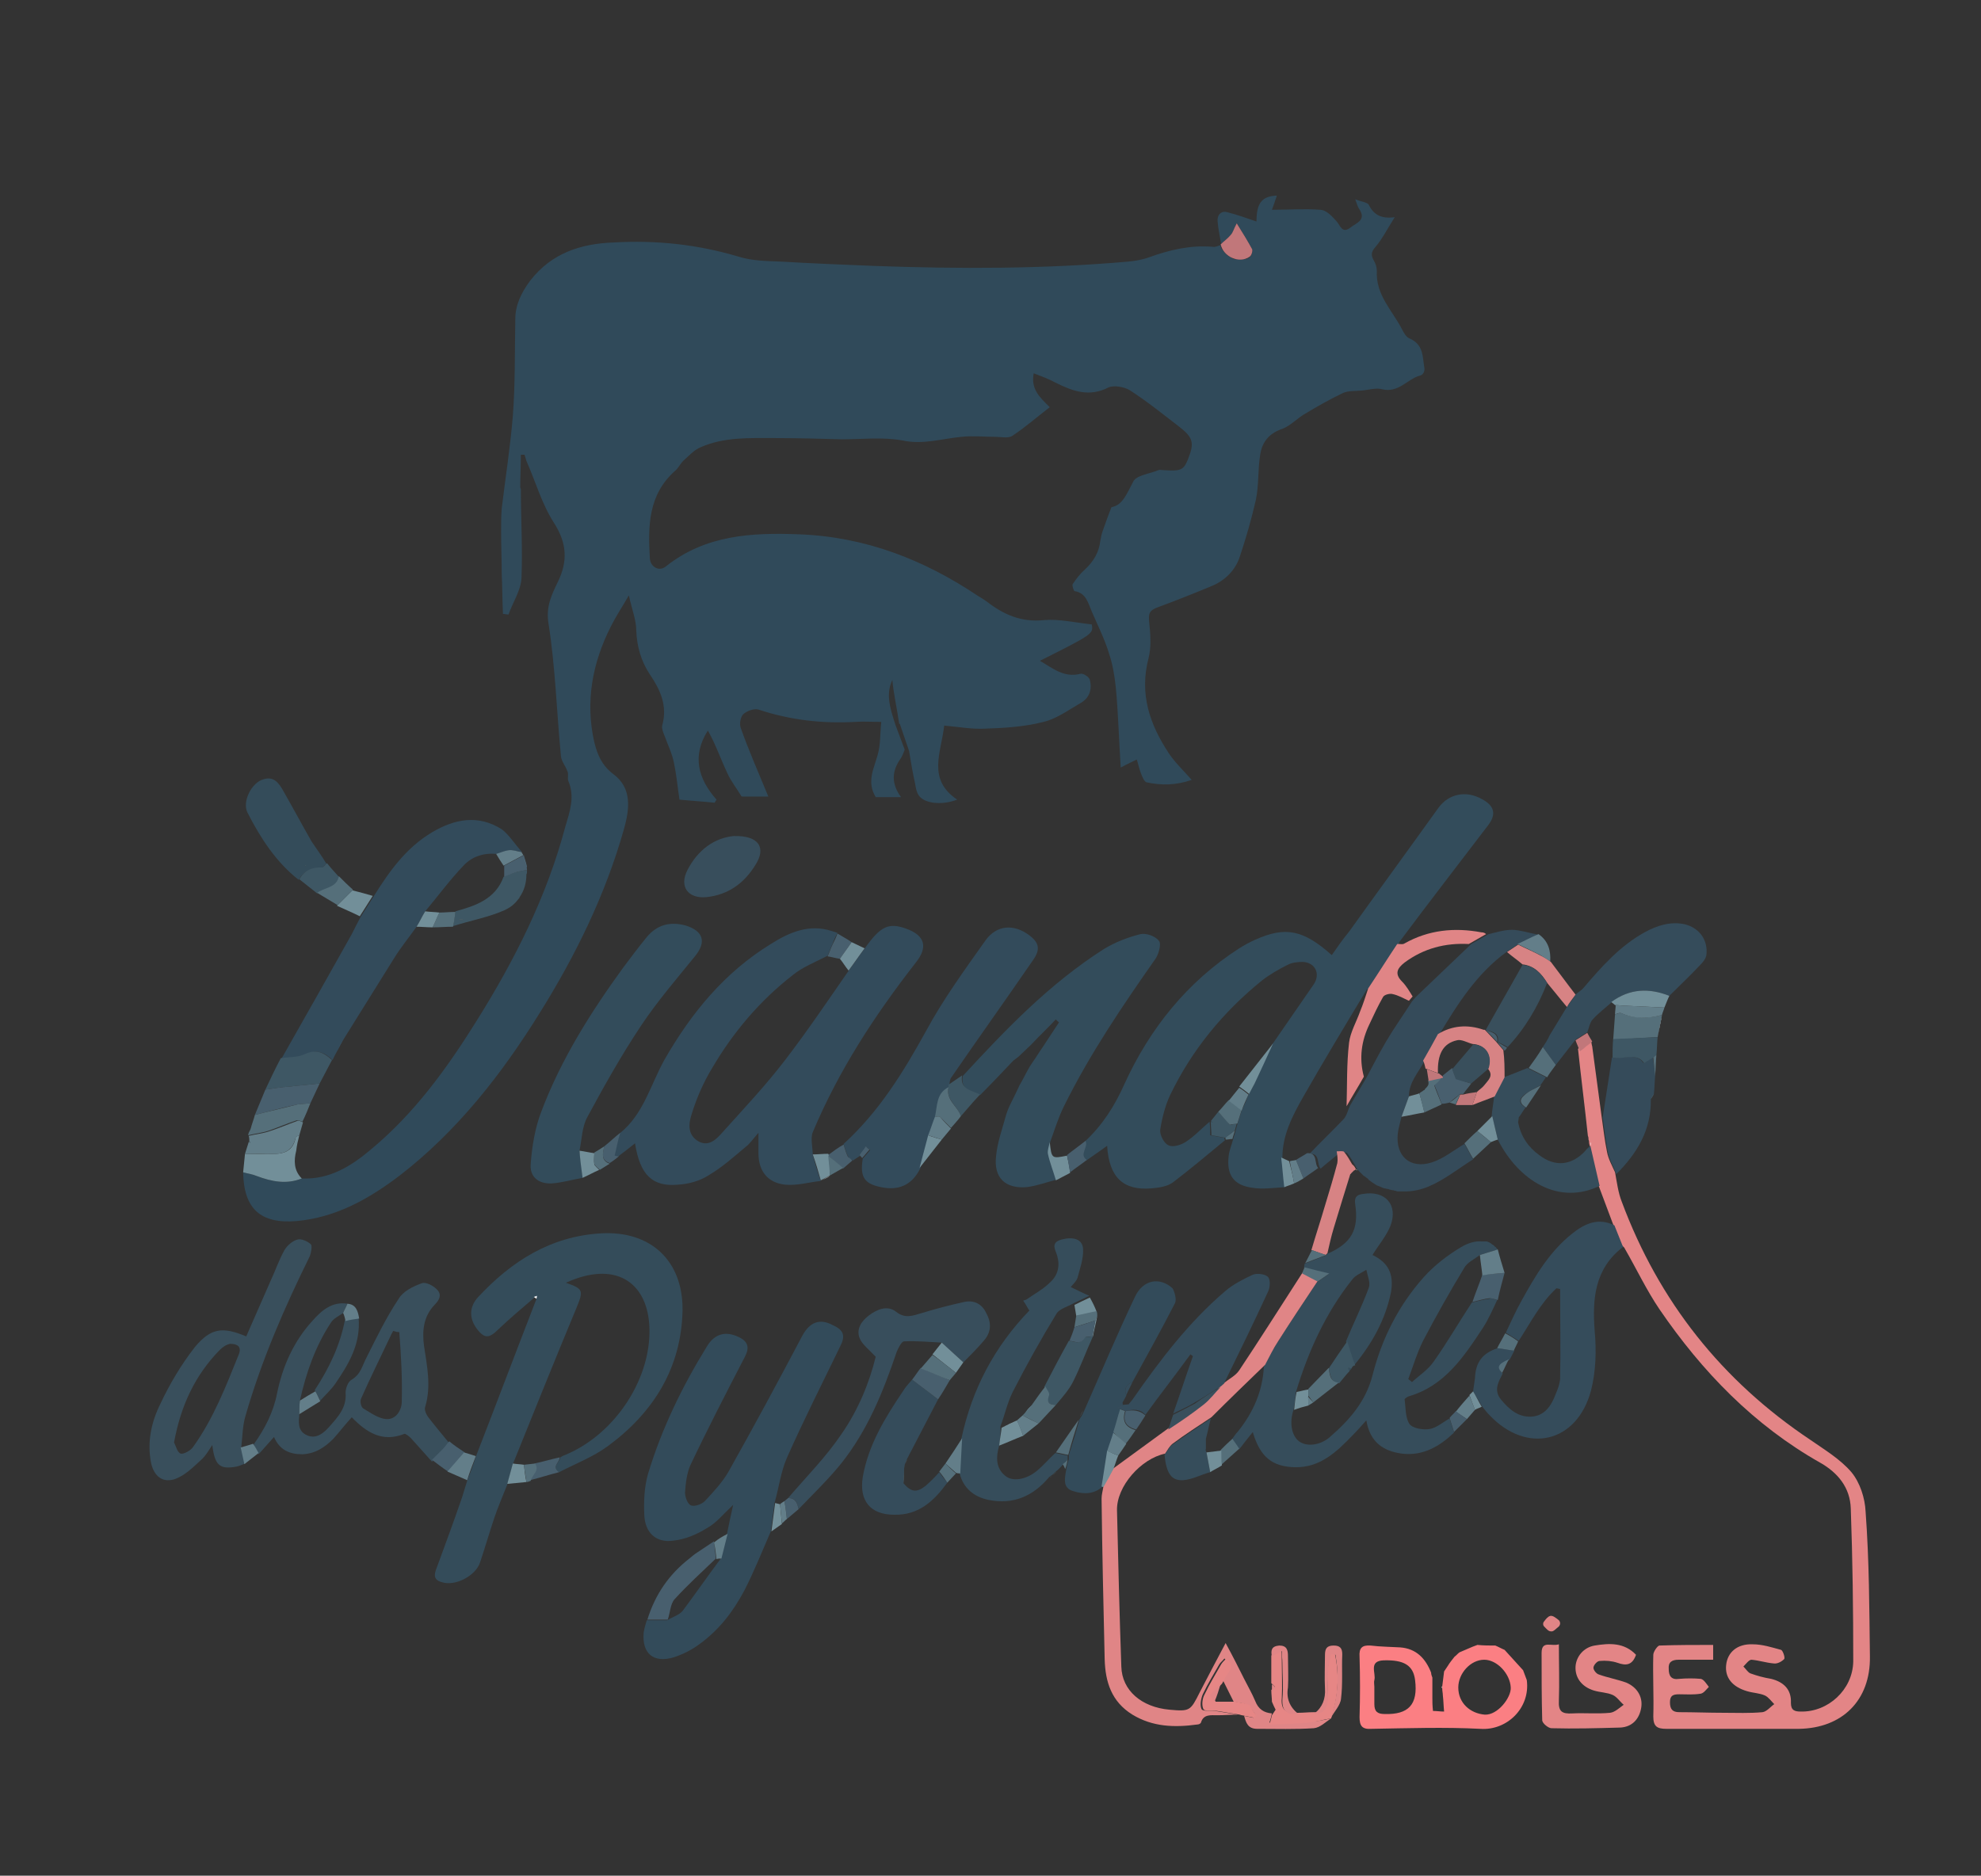 <svg xmlns="http://www.w3.org/2000/svg" xmlns:xlink="http://www.w3.org/1999/xlink" id="Calque_1" x="0px" y="0px" viewBox="0 0 321 304" style="enable-background:new 0 0 321 304;" xml:space="preserve"><rect x="0" y="0" width="321" height="304" fill="#333333" stroke="none"/><style type="text/css">	.st0{fill:#FDFDFD;}	.st1{fill:#304A5A;}	.st2{fill:#334C5B;}	.st3{fill:#334B5B;}	.st4{fill:#344C5A;}	.st5{fill:#364D5B;}	.st6{fill:#334B5A;}	.st7{fill:#E38586;}	.st8{fill:#354B5A;}	.st9{fill:#354C5B;}	.st10{fill:#394F5C;}	.st11{fill:#E08586;}	.st12{fill:#384E5C;}	.st13{fill:#FB7F83;}	.st14{fill:#485F6E;}	.st15{fill:#3E5764;}	.st16{fill:#D78384;}	.st17{fill:#E68685;}	.st18{fill:#728F99;}	.st19{fill:#637E89;}	.st20{fill:#556F7A;}	.st21{fill:#C1777A;}	.st22{fill:#FBDDDA;}	.st23{fill:#F6F9F9;}	.st24{fill:#F5F7F8;}	.st25{fill:#F0F0F0;}	.st26{fill:#EFF4F5;}</style><g id="yPmRaf_00000051375611441180177770000004005122779594282659_">	<g>		<g>			<path class="st0" d="M85.4,141L85.4,141c0,0.3,0,0.5,0,0.8C85.4,141.6,85.4,141.3,85.4,141z M133,191.4c0.5-0.3,1-0.5,1.5-0.8v0    C134,190.8,133.5,191.1,133,191.4z M226.6,152.9L226.6,152.9L226.6,152.9C226.7,152.9,226.7,152.9,226.6,152.9z M269.3,164.5    c-0.2,1.2-0.5,2.4-0.7,3.6C268.8,166.9,269,165.7,269.3,164.5L269.3,164.5z"></path>			<path class="st1" d="M202.5,41.7c-0.1,0.1-0.2,0.1-0.4,0.2c-0.1,0.1-0.2,0.1-0.4,0.1c-0.1,0-0.1,0-0.2,0c0,0-0.1,0-0.1,0    c0,0-0.1,0-0.1,0c-0.2,0-0.4,0-0.6,0c0,0-0.1,0-0.1,0c0,0,0,0,0,0c0,0-0.1,0-0.1,0c-0.1,0-0.2,0-0.3,0c-0.1,0-0.1,0-0.2,0    c-0.1,0-0.1,0-0.2-0.1c-0.1,0-0.1,0-0.2-0.1c0,0-0.1,0-0.1-0.1c-0.2-0.1-0.4-0.2-0.6-0.3c0,0-0.1-0.1-0.1-0.1c0,0,0,0,0,0    c0,0-0.1-0.1-0.1-0.1c0,0-0.1-0.1-0.1-0.1c0,0-0.1-0.1-0.1-0.1c0,0-0.1-0.1-0.1-0.1c-0.1-0.1-0.2-0.3-0.3-0.4    c0,0-0.1-0.1-0.1-0.1c0,0,0,0,0,0c0-0.1-0.1-0.1-0.1-0.2c0-0.1-0.1-0.1-0.1-0.2c0,0,0,0,0-0.1c0-0.1,0-0.1,0-0.2c0,0,0-0.1,0-0.1    c0.5-0.5,1.1-0.9,1.6-1.5c0.4-0.4,0.5-1,1-1.9c1,1.6,1.8,2.9,2.5,4.2C203,40.7,202.8,41.5,202.5,41.7z M230.8,59.6    c-0.3-1.7-0.1-3.7-2.3-4.7c-0.6-0.2-1-0.9-1.3-1.5c-1.6-3.1-4.3-5.6-4.1-9.5c0-0.6-0.2-1.2-0.5-1.7c-0.5-0.9-0.4-1.4,0.3-2.2    c1.1-1.3,1.9-2.9,3.1-4.8c-2.2,0.3-3.4-0.4-4.2-2c-0.2-0.4-1.2-0.5-2.2-0.9c0.3,0.8,0.4,1.2,0.6,1.5c1.3,1.9-0.4,2.3-1.4,3.1    c-1.3,1-1.6-0.3-2.2-1c-0.7-0.8-1.7-1.9-2.7-1.9c-2.5-0.2-5.1,0-7.8,0c0.2-0.5,0.5-1.4,0.8-2.3c-2.5,0.1-3.3,1.3-3.3,4.2    c-1.5-0.5-3.1-1.1-4.7-1.5c-1-0.3-1.7,0.4-1.6,1.5c0.1,1.3,0.4,2.5,0.6,3.8c-0.5,0.1-0.9,0.4-1.4,0.3c-3.6-0.3-7,0.5-10.3,1.7    c-1.1,0.4-2.3,0.6-3.4,0.7c-13.7,1.2-27.4,1.2-41.1,0.7c-5-0.2-10.1-0.4-15.1-0.7c-2.3-0.1-4.7-0.1-6.9-0.8    c-6.7-2-13.4-2.7-20.3-2.3c-5.3,0.2-10,1.7-13.5,6.2c-1.4,1.9-2.4,3.9-2.4,6.2c-0.1,5.2,0,10.5-0.4,15.7c-0.4,5-1.2,10-1.8,15    c-0.1,1.3-0.1,2.5-0.1,3.8c0,2.3,0.1,4.5,0.1,6.8c0.1,2.2,0.1,4.4,0.2,6.5c0.3,0,0.6,0.1,0.9,0.1c0.7-2,2-3.9,2.1-5.9    c0.2-4.8-0.1-9.6-0.1-14.4c0-0.1-0.1-0.2-0.1-0.4c0-1.7,0.1-3.4,0.1-5.2c0.2,0,0.4,0,0.6,0c0.1,0.3,0.2,0.7,0.3,1    c1.5,3.4,2.5,7,4.5,10.1c2.1,3.3,2.2,6.2,0.6,9.5c-1,2.1-2,4-1.5,6.9c1.1,7,1.3,14.2,2,21.4c0.1,0.8,0.7,1.5,1,2.3    c0.3,0.5,0,1.2,0.2,1.7c1.1,2.6,0.2,5-0.5,7.4c-3,11.3-8.2,21.6-14.4,31.5c-4.8,7.7-10.1,15-17.1,20.8c-3.2,2.7-6.7,4.9-11.2,4.7    c-2.5,1-4.9,0.5-7.3-0.4c-0.7-0.3-1.5-0.4-2.2-0.6c0.1,5.9,2.8,8.4,8.7,7.9c6.4-0.6,11.7-3.6,16.7-7.4    c9.3-7.2,16.5-16.4,22.7-26.4c5.8-9.3,10.6-19.1,13.6-29.7c0.9-3.2,1.4-6.7-1.8-9c-1.8-1.4-2.5-3.1-3-5.1    c-1.5-6.6-0.3-12.9,2.7-18.8c0.8-1.6,1.8-3.1,2.9-5c0.5,2.3,1.2,4,1.2,5.7c0.1,2.6,0.8,5,2.2,7.1c1.7,2.5,2.9,5.1,2,8.3    c-0.1,0.5,0.2,1.2,0.4,1.7c0.5,1.4,1.2,2.8,1.5,4.3c0.4,1.9,0.6,4,0.9,6c2,0.2,3.8,0.3,5.7,0.5c0.1-0.2,0.2-0.3,0.3-0.5    c-3-3.4-4-7.1-1.4-11.2c1.3,2.3,2.1,4.7,3.2,7c0.6,1.3,1.5,2.4,2.2,3.6c0,0.1,0.2,0.1,0.3,0.1c1.4,0,2.9,0,4.1,0    c-1.6-3.9-3.2-7.5-4.5-11.2c-0.2-0.6,0-1.8,0.5-2.2c0.6-0.5,1.7-0.9,2.4-0.7c5.1,1.7,10.3,2.3,15.7,2c1.3-0.1,2.6,0,4.2,0    c-0.2,1.9-0.1,3.7-0.6,5.4c-0.6,2.2-1.8,4.3-0.3,6.8h4.1c-1.6-2.2-1.5-4.2-0.1-6.2c0.3-0.4,0.5-1,0.7-1.5c-0.5-1.3-1-2.7-1.5-4    c-0.9-2.8-1.6-5-0.5-7.3c0.1,1.7,0.8,4.9,1.1,7.1c0,0,0.1,0,0.1,0c0.5,1.5,1,2.9,1.5,4.4c0.3,1.8,0.6,3.6,1,5.4    c0.1,0.6,0.2,1.2,0.5,1.7c0.8,1.4,3.7,1.8,6.3,0.8c-4.9-3.3-2.6-7.6-2.1-12c2.3,0.2,4.4,0.6,6.5,0.5c3.2-0.1,6.5-0.3,9.6-1.1    c2.1-0.5,4-1.9,5.9-3c1.5-0.8,2-2.2,1.6-3.8c-0.1-0.5-1.1-1.1-1.5-1c-2.7,0.7-4.5-0.9-6.6-2.1c8.6-4.3,8.7-4.4,8.4-5.9    c-2.7-0.3-5.3-0.9-7.7-0.7c-3.7,0.4-6.6-0.9-9.3-3c-0.4-0.3-0.9-0.6-1.4-0.9c-8.8-5.9-18.3-9.6-29-10c-7.7-0.3-15.2,0.1-21.6,5.2    c-1.1,0.9-2.5,0.1-2.6-1.3c-0.3-5.2-0.3-10.3,4.1-14.2c0.5-0.4,0.8-1.1,1.3-1.6c0.9-0.8,1.8-1.8,2.8-2.2c3.8-1.7,8-1.5,12-1.5    c3.6,0,7.3,0.1,10.9,0.2c3.3,0,6.7-0.4,9.9,0.2c3.3,0.7,6.3-0.3,9.5-0.6c1.8-0.2,3.6,0,5.5,0c1,0,2.1,0.3,2.8-0.2    c2.1-1.4,3.9-3,6-4.6c-1.6-1.6-3.1-2.9-2.6-5.5c1.3,0.5,2.4,0.9,3.5,1.5c2.8,1.4,5.5,2.4,8.6,0.8c0.9-0.4,2.5-0.1,3.4,0.4    c2.8,1.8,5.4,3.9,8,5.9c2.1,1.6,2.5,2.5,1.8,4.5c-0.9,2.6-1.2,2.8-4.2,2.6c-0.3,0-0.7-0.1-0.9,0c-1.4,0.6-3.6,0.8-4.1,1.9    c-1,1.9-1.7,3.8-3.5,4.1c-0.6,1.5-1,2.7-1.4,3.8c-0.2,0.5-0.3,1.1-0.4,1.6c-0.2,1.9-1.1,3.4-2.5,4.7c-0.8,0.7-1.4,1.5-2,2.4    c-0.1,0.2,0.2,1.1,0.3,1.1c1.9,0.3,2.2,1.9,2.8,3.3c1,2.3,2.1,4.5,2.8,6.8c0.6,1.8,0.9,3.6,1.1,5.5c0.4,4.2,0.5,8.4,0.8,13    c1.1-0.6,1.8-0.9,2.6-1.3c0.3,0.9,0.4,1.6,0.7,2.3c0.2,0.5,0.5,1.3,0.9,1.4c2.4,0.5,4.7,0.5,7.3-0.4c-1.4-1.6-2.7-2.8-3.7-4.3    c-3.1-4.7-4.8-9.6-3.3-15.4c0.5-1.9,0.3-4,0.1-6c-0.1-1.2,0-1.7,1.2-2.2c3-1.1,6-2.3,8.9-3.5c2.2-0.9,3.9-2.6,4.6-4.8    c1-3,1.9-6.1,2.6-9.2c0.5-2.4,0.3-4.9,0.7-7.3c0.3-2.1,1.5-3.5,3.6-4.2c1.3-0.5,2.4-1.7,3.6-2.4c2-1.2,4.1-2.4,6.2-3.4    c0.9-0.4,2-0.3,3-0.4c1.2-0.1,2.4-0.5,3.4-0.2c2.6,0.6,4-1.6,6-2.2C230.7,60.8,230.9,60,230.8,59.6z"></path>			<path class="st2" d="M241.1,133.8c-4.8,6.3-9.6,12.5-14.3,18.8c-0.1,0.1-0.1,0.2-0.1,0.3v0c-1.6,2.4-3.1,4.8-4.7,7.2    c-0.2,0.1-0.5,0.2-0.6,0.4c-3.5,5.8-7,11.6-10.3,17.4c-1.7,3-3.3,6.1-3.3,9.7c0.2,1.6,0.3,3.2,0.5,4.8c-1.8,0.1-3.7,0.4-5.4,0.1    c-3-0.4-4.2-2.1-3.8-5.2c0.1-0.9,0.5-1.8,0.7-2.6c0.1-0.5,0.3-0.9,0.4-1.4v0c0.1-0.4,0.2-0.7,0.3-1.1c0.2-0.7,0.5-1.5,0.7-2.2    c0.4-0.9,0.8-1.7,1.1-2.6c0.3-0.6,0.7-1.1,0.9-1.7c1-2.2,2-4.4,3-6.5c2.2-3.2,4.5-6.5,6.7-9.7c1.1-1.7,0.2-3.5-1.8-3.6    c-0.8,0-1.8,0.1-2.5,0.5c-1.4,0.7-2.8,1.5-4.1,2.5c-6.3,5.1-11.4,11.3-14.9,18.6c-0.8,1.7-1.3,3.7-1.6,5.6    c-0.1,0.8,0.6,2.2,1.3,2.5c0.7,0.4,2,0,2.8-0.5c1.4-0.9,2.6-2.2,3.9-3.3c0.1,0.8,0.1,1.6,0.1,2.2c0.7,0.1,1.5,0.3,2.3,0.4    c0,0.1,0,0.3,0.1,0.4c-2.8,2.3-5.5,4.6-8.4,6.8c-0.9,0.7-2.3,0.9-3.5,1c-4.6,0.4-6.9-1.8-7.2-6.9c-1.2,0.9-2.3,1.6-3.4,2.4    c-1.3-1,0.3-2.1-0.2-3.1c2.8-2.6,4.8-5.7,6.4-9.3c4.1-9,10.2-16.6,18.6-22c0.8-0.5,1.7-1,2.6-1.4c4.9-2.2,7.8-1.6,12.4,2.5    c0.9-1.3,1.8-2.6,2.8-3.8c4.8-6.7,9.7-13.4,14.5-20.1c1.7-2.3,4.5-2.8,7-1.4C242.2,130.6,242.5,132,241.1,133.8z"></path>			<path class="st3" d="M131.7,183.5c-0.4,1,0,2.5,0,3.7c0.4,1.4,0.8,2.8,1.3,4.2c-1.9,0.2-3.9,0.8-5.8,0.6    c-2.8-0.3-4.3-2.2-4.3-5.1v-3.3c-0.9,1-1.4,1.8-2.1,2.3c-1.9,1.6-3.8,3.3-6,4.6c-1.4,0.9-3.2,1.4-4.9,1.5c-4.2,0.4-6.2-1.6-7-6.7    c-1,0.8-1.9,1.5-2.7,2.1c-0.3,0-0.6-0.1-0.7-0.1c0.3-1.2,0.6-2.4,0.9-3.6c3.9-3.1,5-7.9,7.3-12c4.3-7.5,9.7-14.1,17.2-18.7    c3-1.9,6.2-3.3,9.9-2.1c0.3,0.1,0.6,0.2,0.9,0.3c-0.3,0.6-0.6,1.2-0.8,1.8c-0.3,0.6-0.5,1.3-0.8,1.9c-1.9,1-4,1.8-5.6,3.1    c-5.4,4.2-9.7,9.3-13.1,15.1c-1.4,2.3-2.5,4.8-3.3,7.4c-0.5,1.5-0.8,3.4,1.1,4.5c1.7,0.9,2.9-0.4,3.8-1.4    c3.5-3.9,7.1-7.7,10.3-11.9c3.6-4.7,6.9-9.6,10.3-14.5c0.9-1.2,1.7-2.4,2.6-3.6c2.5-3.5,3.8-4.1,6.6-3.1c3.1,1.1,3.6,3,1.6,5.5    C141.7,164.6,135.9,173.5,131.7,183.5z"></path>			<path class="st4" d="M110.6,212.4c-0.2,9.3-4.7,16.5-12,21.9c-2.4,1.8-5.3,2.9-8,4.3c-1.3-0.9,0.1-1.6,0.2-2.4    c0.3-0.2,0.5-0.3,0.8-0.4c8.2-3.4,14.2-12.7,13.6-21.2c-0.5-6.9-5.6-10.3-13.5-6.7c2.8,1,2.9,1.2,1.7,4.1    c-3.5,8.4-6.9,16.9-10.3,25.3c-0.3,1.1-0.6,2.2-0.9,3.3c-0.7,1.8-1.5,3.6-2.1,5.4c-0.8,2.4-1.5,4.8-2.3,7.2    c-0.7,2.2-4.1,4-6.3,3.2c-1.4-0.4-1.1-1.4-0.7-2.4c1.4-3.8,2.8-7.6,4.1-11.4c0.3-0.9,0.5-1.7,0.8-2.6c0.5-1.3,1-2.6,1.4-3.9    c3.3-8.5,6.5-17,9.8-25.5c0-0.2,0-0.3,0.1-0.5c-0.1,0.1-0.3,0.1-0.4,0.2c-2,1.7-4,3.4-5.9,5.2c-1.4,1.4-2.2,1.5-3.4-0.1    c-1.3-1.7-1.3-3.6,0.2-5.2c5.4-5.8,11.7-9.8,19.8-10.3C105.4,199.4,110.7,204.3,110.6,212.4z"></path>			<path class="st5" d="M242.6,210.7c-0.7,1.5-1.4,3.1-2.3,4.5c-3.1,4.7-6.2,9.4-12,11.1c-0.3,0.1-0.7,0.4-0.7,0.5    c0.2,1.4,0.1,3,0.8,4c0.5,0.7,2.2,1,3.3,0.8c1.1-0.2,2.1-1.1,3.2-1.7c0.2,0.8,0.5,1.5,0.7,2.3c-2.3,2.2-5,3.8-8.4,3.4    c-3-0.4-5.2-1.8-5.8-5.4c-0.8,0.9-1.5,1.7-2.2,2.4c-2.6,2.7-5.3,5.3-9.4,5.2c-3.6-0.1-5.6-1.6-6.8-5.7c-0.9,1.1-1.5,1.9-2.2,2.8    c-0.4-0.5-0.8-1-1.2-1.6c0.3-0.4,0.6-0.9,1-1.3c2.5-3.1,4-6.6,4.2-10.5c0.7-1.3,1.3-2.6,2.1-3.8c2.1-3.3,4.3-6.6,6.5-9.9    c0.5-0.3,1-0.7,1.9-1.3c-1.7-0.4-2.8-0.7-4-1c0-0.2,0.1-0.5,0.1-0.7l3.4-1.3c0.1-0.1,0.2-0.2,0.3-0.3c3.9-1.7,5.1-3.9,4.5-8    c-0.2-1.2,0.3-1.6,1.3-1.7c3.6-0.6,5.7,1.8,4.4,5.2c-0.7,1.7-2,3.2-2.9,4.7c2.5,1.2,3.5,3,3,6c-0.9,4.5-3.1,8.4-6,11.9    c-0.4-1.3-0.8-2.6-1.3-3.9c1.2-2.9,2.6-5.7,3.7-8.7c0.3-0.8-0.2-1.9-0.4-2.9c-0.8,0.5-1.8,0.9-2.3,1.6    c-4.3,5.4-7.1,11.6-9.1,18.2c-0.1,1-0.2,2-0.4,2.9c-0.7,2.1-0.3,4.2,0.9,5.1c1.2,0.9,3.4,0.7,5-0.7c3.1-2.7,5.8-5.7,6.9-10    c1.5-5.9,4.2-11.3,8.3-15.9c1.7-1.9,3.9-3.6,6.1-4.9c1-0.6,2.2-1,3.3-0.9c0.1,0,0.1,0,0.2,0c0,0,0.1,0,0.1,0c0.1,0,0.1,0,0.2,0    c0,0,0.1,0,0.1,0c0.1,0,0.1,0,0.2,0c0.3,0.1,0.6,0.2,0.9,0.5c0.1,0,0.1,0.1,0.2,0.1c0.1,0.1,0.2,0.2,0.3,0.3    c0.1,0,0.1,0.1,0.2,0.2c0.1,0.1,0.1,0.1,0.2,0.2c-1,0.3-1.9,0.6-2.9,0.9c-0.9,0.7-2.1,1.2-2.6,2.2c-2.3,3.8-4.5,7.7-6.6,11.7    c-1,2-1.6,4.1-2.4,6.2c0.2,0.2,0.4,0.3,0.6,0.5c1.2-1.1,2.6-2,3.5-3.3c2.2-3.1,4.1-6.4,6.2-9.6c0.9-0.2,1.9-0.5,2.8-0.6    C241.7,210.3,242.2,210.6,242.6,210.7z"></path>			<path class="st6" d="M136.1,218.3c-2.9,6-5.9,11.9-8.6,18c-1,2.3-1.3,4.9-2,7.3c-0.2,1.5-0.4,3-0.6,4.6c-1.4,3.2-2.7,6.5-4.3,9.6    c-1.8,3.4-4.1,6.4-7.3,8.7c-1.2,0.9-2.6,1.6-4.1,2.1c-3.3,1-5.2-0.6-4.9-4c0.1-0.7,0.3-1.3,0.5-2c1.1,0,2.2,0,3.3,0    c0.8-0.5,1.9-0.8,2.5-1.5c2.1-2.8,4.1-5.7,6.2-8.5c0.4-1.3,0.7-2.7,1-4c0.3-1.5,0.6-2.9,1-4.7c-1.7,1.6-2.8,3-4.3,3.8    c-1.6,1-3.5,1.8-5.4,2c-2.8,0.4-4.6-1.3-4.7-4.2c-0.1-2.2,0-4.5,0.6-6.6c2.2-7.3,5.5-14.1,9.5-20.6c1.3-2.2,3.1-2.6,5.2-1.6    c1.5,0.7,1.8,1.7,1,3.2c-3,5.8-6,11.6-8.8,17.5c-0.6,1.3-0.8,3-0.9,4.5c0,0.7,0.4,1.9,1,2.1c0.6,0.2,1.7-0.2,2.2-0.7    c1.4-1.5,2.8-3,3.8-4.7c4.1-7.3,8.1-14.7,12-22.1c1.2-2.2,2.8-2.9,5-1.7C136.8,215.6,137,216.6,136.1,218.3z"></path>			<path class="st7" d="M303,268.5c0.1,7.1-4.5,11.6-11.5,11.7c-7.2,0-14.3,0-21.5,0c-1.5,0-2.1-0.4-2.1-2c0.1-3.3-0.1-6.7,0-10    c0-0.5,0.7-1.5,1-1.5c2.9-0.1,5.8-0.1,8.7-0.1v2.4c-1.9,0-3.8,0-5.6,0c-1.1,0-1.7,0.4-1.6,1.5c0,1.1,0.4,1.8,1.7,1.6    c1.2-0.1,2.4-0.1,3.5,0c0.5,0.1,0.9,0.8,1.3,1.3c-0.4,0.4-0.8,1-1.3,1.1c-1.2,0.2-2.3,0.1-3.5,0.1c-1,0-1.5,0.2-1.5,1.3    c0,1.1,0.4,1.6,1.5,1.6c2.4,0,4.8,0.1,7.2,0.1c2.1,0,4.2,0.1,6.3-0.1c0.7-0.1,1.3-0.9,1.9-1.3c-0.5-0.5-0.9-1.1-1.5-1.4    c-0.9-0.4-1.9-0.4-2.9-0.7c-2.4-0.7-3.6-2.2-3.4-4.2c0.2-2.1,1.8-3.5,4.3-3.4c1.6,0,3.1,0.5,4.6,0.9c0.3,0.1,0.7,1.3,0.5,1.5    c-0.4,0.4-1.1,0.8-1.7,0.7c-1.2-0.1-2.4-0.5-3.6-0.6c-0.4,0-0.9,0.7-1.3,1.1c0.4,0.4,0.7,0.9,1.1,1.1c1.1,0.4,2.2,0.7,3.4,0.9    c2,0.5,3.3,1.7,3.2,3.9c0,1.2,0.6,1.4,1.6,1.4c4.4,0.1,8.4-3.5,8.5-8.1c0-8.3-0.1-16.5-0.4-24.8c-0.1-3.4-2.1-5.8-4.9-7.4    c-10.8-6.1-19.2-14.8-26.1-24.9c-2.1-3.1-3.7-6.5-5.6-9.8c-0.1-0.3-0.4-0.4-0.6-0.7c-0.5-1.2-0.9-2.3-1.4-3.5    c-0.8-2.1-1.6-4.3-2.4-6.4c-0.5-2.2-0.9-4.4-1.4-6.5v0c0-0.2,0-0.4-0.1-0.6c0-0.2,0-0.4-0.1-0.6c-0.5-4.7-1.1-9.4-1.6-14.1    c0.3-0.3,0.6-0.5,1-0.8c0.3-0.3,0.6-0.5,1-0.8v0h0c0,0.1,0,0.2,0.1,0.3c0.1,0.3,0.1,0.6,0.2,0.9c0.5,3.7,1,7.4,1.5,11.2    c0.3,2,0.5,4,0.9,5.9c0.2,1.1,0.8,2.2,1.3,3.3c0.3,1.6,0.5,3.3,1.1,4.8c6,16.1,16.2,29,30.6,38.6c2.3,1.6,4.8,3.1,6.6,5.2    c1.4,1.7,2.2,4.2,2.3,6.4C302.9,253.1,302.9,260.8,303,268.5z"></path>			<path class="st2" d="M187.3,155.3c-5.4,7.7-10.7,15.5-14.9,24c-0.9,1.8-1.5,3.8-2.2,5.7c-0.1,0.6-0.4,1.3-0.3,1.9    c0.3,1.5,0.8,2.9,1.3,4.3c-1.6,0.4-3.2,1-4.8,1.2c-3.5,0.3-5.4-1.5-5-5c0.2-2.2,1-4.4,1.6-6.6c0.2-0.7,0.5-1.4,0.8-2    c0.5-1,1-2,1.4-2.9c0.6-1,1.1-2.1,1.7-3.1c0.2-0.3,0.4-0.6,0.6-0.9c0.5-0.7,0.9-1.4,1.4-2.1c0.9-1.4,1.8-2.7,2.7-4.1    c-0.2-0.2-0.4-0.3-0.5-0.5c-1.3,1.4-2.7,2.7-4,4.1c-0.7,0.7-1.4,1.3-2.1,2c-0.3,0.2-0.5,0.4-0.8,0.6c-1.8,1.9-3.6,3.8-5.4,5.6    c-1.3-0.7-3.2-0.8-2.8-3.1c7-7.6,14.1-15,22.9-20.6c1.8-1.1,3.9-1.9,5.9-2.4c0.9-0.2,2.4,0.3,3,1.1    C188.2,152.9,187.8,154.5,187.3,155.3z"></path>			<path class="st3" d="M167.4,155.6c-4.4,6.4-8.9,12.7-13.3,19.1c-0.2,0.3-0.2,0.8-0.3,1.2c0,0.1,0,0.3,0,0.4    c-2.1,1-1.8,3.1-2.2,4.8c-0.4,1-0.7,2-1.1,3c-0.5,1.8-0.9,3.5-1.4,5.3c-1.2,2.4-3.1,3.5-5.8,3.1c-3.2-0.5-4-1.6-3.5-4.7    c0.4-0.5,0.8-0.9,1.2-1.4c-0.2-0.2-0.4-0.3-0.6-0.5c-0.3,0.5-0.7,0.9-1,1.4c-0.4,0.3-0.8,0.5-1.2,0.8c-0.3-0.2-0.7-0.4-0.8-0.7    c-0.3-0.6-0.5-1.3-0.7-2c5.7-5.2,9.6-11.5,13.3-18.2c2.8-5.2,6.3-10,9.7-14.8c1.8-2.5,4.6-2.7,7.1-0.8    C168.4,152.8,168.6,153.9,167.4,155.6z"></path>			<path class="st8" d="M249.3,151.5c-1.1,0.5-2.2,1.1-3.4,1.6c-0.6,0.4-1.2,0.8-1.8,1.2c-4.8,3.5-7.9,8.4-10.9,13.4    c-0.8,1.4-1.6,2.8-2.4,4.3c-1,1.9-2.5,3.4-2.5,5.7c-0.4,1.1-0.8,2.2-1.2,3.3c-0.2,0.9-0.5,1.8-0.6,2.7c-0.4,3.7,2,5.8,5.5,4.7    c1.9-0.6,3.6-2,5.3-3c0.5,0.8,0.9,1.7,1.4,2.5c-2.4,1.5-4.6,3.3-7.2,4.4c-1.2,0.5-2.5,0.8-3.8,0.8c-0.1,0-0.3,0-0.4,0    c0,0-0.1,0-0.1,0c-0.2,0-0.3,0-0.5,0c0,0-0.1,0-0.1,0c-0.1,0-0.3,0-0.4-0.1c-0.1,0-0.3,0-0.4-0.1c0,0,0,0,0,0c-0.1,0-0.1,0-0.2,0    c-0.1,0-0.3-0.1-0.4-0.1c-0.1,0-0.2-0.1-0.3-0.1c0,0-0.1,0-0.1,0c-0.1,0-0.3-0.1-0.4-0.1c0,0-0.1,0-0.1,0c-0.1,0-0.2-0.1-0.3-0.1    c-0.1-0.1-0.3-0.1-0.4-0.2c-0.1,0-0.2-0.1-0.3-0.1c-0.3-0.1-0.5-0.3-0.7-0.4c-0.1-0.1-0.2-0.1-0.3-0.2c-0.1-0.1-0.3-0.2-0.4-0.3    c-0.1,0-0.1-0.1-0.2-0.2c-0.1-0.1-0.2-0.2-0.4-0.3c-0.1-0.1-0.2-0.2-0.3-0.2c-0.2-0.2-0.4-0.4-0.6-0.6c-0.1-0.1-0.1-0.1-0.2-0.2    c-0.1-0.1-0.1-0.1-0.2-0.2v0c-0.1-0.2-0.3-0.4-0.4-0.7c-0.4-0.7-0.8-1.4-1.3-2c-0.2-0.2-0.8-0.1-1.2-0.1c-1,0.9-2.1,1.7-3.1,2.6    c-0.7-0.7,0-2.5-1.8-2.4c1.8-1.9,3.7-3.7,5.5-5.6c0.5-0.5,0.7-1.4,1-2.1c0.9-1.6,1.9-3.2,2.8-4.8c1-1.9,2-3.8,3.1-5.7    c1.3-2.2,2.8-4.3,4.2-6.5c0.2-0.2,0.4-0.5,0.6-0.7c3-2.9,6-5.7,9-8.6c0.9-0.5,1.9-1.1,2.8-1.6c1.3-0.3,2.5-0.7,3.8-0.7    C246.2,150.7,247.7,151.2,249.3,151.5z"></path>			<path class="st3" d="M84.6,138.1c-0.7-0.1-1.4-0.3-2.1-0.3c-0.7,0.1-1.3,0.4-2,0.6c-2.1-0.2-4,0.4-5.4,1.9    c-2.2,2.3-4.1,4.9-6.2,7.4c-0.5,0.8-0.9,1.7-1.4,2.5c-1.2,1.7-2.6,3.4-3.7,5.2c-2.7,4.3-5.4,8.7-8.1,13c-0.2,0.4-0.5,0.8-0.7,1.3    c-0.4,0.7-0.8,1.4-1.1,2.1c-1.3-1.2-2.5-1.8-4.3-0.9c-1.2,0.5-2.6,0.5-4,0.7c3.8-6.7,7.6-13.4,11.4-20.2c0.5-1,1-2,1.5-2.9    c0.7-1.1,1.4-2.2,2.1-3.3c2.5-4,5.2-7.8,9.4-10.3c3.7-2.2,7.5-2.9,11.3-0.5C82.5,135.3,83.4,136.8,84.6,138.1z"></path>			<path class="st2" d="M112.6,155c-3,3.7-6.1,7.3-8.7,11.2c-3.2,4.8-6,9.8-8.7,14.8c-0.9,1.6-0.9,3.6-1.3,5.5    c0.2,1.5,0.4,3,0.5,4.4c-1.7,0.3-3.4,0.8-5,0.9c-2.2,0.1-3.6-1.1-3.4-3.2c0.2-2.8,0.7-5.8,1.7-8.4c3.2-8.5,8-16.1,13.3-23.4    c1.2-1.6,2.4-3.2,3.7-4.8c1.7-2.1,3.8-2.7,6.4-2C114,150.9,114.5,152.7,112.6,155z"></path>			<path class="st9" d="M258.4,215.7c0.3,3.2,0.2,6.6-0.6,9.7c-2.3,8.5-10.4,10.3-16.4,4c-0.4-0.4-0.8-0.9-1.2-1.4    c-0.5-0.8-1-1.7-1.5-2.5c0.1-0.7,0.2-1.4,0.3-2.1c0.1-2.6,1.2-4.1,3.7-4.9c0.9,0.1,1.8,0.3,2.7,0.4c-0.3,0.5-0.5,1-0.8,1.5    c-1.8,0.8-2,1.3-1.1,2.2c-0.7,1.4-1.5,2.7-0.3,4.2c1.3,1.6,2.8,2.9,4.9,2.8c2.2-0.1,3.3-1.8,4-3.7c0.3-0.7,0.6-1.5,0.7-2.3    c0.1-4.9,0-9.8,0-14.7c-0.2,0-0.4-0.1-0.6-0.1c-2.6,2.4-4.2,5.6-6.1,8.5c-0.7-0.4-1.4-0.9-2.1-1.3c0.8-1.7,1.6-3.5,2.5-5.1    c2.2-4,4.6-8.1,8.3-11c2-1.6,4.2-2.6,6.8-1.3c0.5,1.2,0.9,2.3,1.4,3.5C258.4,205.6,258,210.5,258.4,215.7z"></path>			<path class="st10" d="M69.4,229.7c-0.3-0.4-0.7-1.2-0.5-1.7c1-3.3,0.3-6.6-0.2-9.9c-0.3-2.4-0.1-4.7,1.7-6.6    c0.8-0.8,1.2-1.6,0.5-2.4c-0.6-0.7-1.9-1.4-2.6-1.1c-1.4,0.5-3,1.3-3.7,2.5c-2,3-3.6,6.3-5.2,9.5c-0.7,1.3-0.9,2.7-2.4,3.6    c-0.6,0.3-1,1.4-1,2.1c0.2,2.5-1.3,4-2.7,5.6c-0.9,1-2.1,2-3.6,1.3c-1.5-0.7-1.3-2.1-1.2-3.4c0-0.7,0-1.5,0.1-2.2    c1-4.5,2.5-8.8,5-12.6c0.4-0.7,1.3-1.1,2-1.6c0.2-0.5,0.5-1,0.7-1.5c-2.5-0.4-4.2,1.1-5.7,2.8c-3,3.3-4.8,7.3-5.7,11.7    c-0.6,3.1-2,5.8-3.8,8.3c0.3,0.5,0.5,1,0.8,1.6c0.8-0.9,1.6-1.8,2.5-2.8c0.9,2.1,2.5,2.8,4.6,2.8c2.1-0.1,3.6-1.1,5-2.5    c1-1.1,1.9-2.3,3-3.5c2.4,2.5,5,4.1,8.5,2.7c0.2-0.1,0.8,0.4,1.1,0.7c1.2,1.3,2.3,2.6,3.4,3.8c0.6-0.6,1.2-1.2,1.8-1.8    c0.4-0.4,0.6-0.8,1-1.2C71.5,232.3,70.4,231,69.4,229.7z M65.1,227.2c0,1.3-0.9,2.9-2.5,2.8c-1.3-0.1-2.5-1-3.7-1.7    c-0.4-0.2-0.6-1.2-0.4-1.6c1.5-3.4,3.2-6.8,4.8-10.2c0.1-0.3,0.3-0.5,0.4-0.8c0.3,0.1,0.6,0.2,1,0.2    C65,219.7,65.2,223.5,65.1,227.2z"></path>			<path class="st10" d="M50.4,201.7c-0.5-0.5-1.6-1-2.2-0.8c-0.8,0.2-1.7,1-2.1,1.7c-0.9,1.6-1.5,3.4-2.3,5.1    c-1.3,3-2.6,5.9-3.9,8.9c-3.8-1.6-5.7-1.4-8.3,1.7c-2.2,2.8-4.1,6-5.6,9.2c-1.5,3-2.2,6.3-1.5,9.7c0.5,2.1,1.9,3.2,3.9,2.5    c1.6-0.6,2.9-1.9,4.2-3.1c0.7-0.6,1.2-1.5,1.8-2.4c0.4,3.3,1.2,4,3.9,3.5c0.5-0.1,0.9-0.3,1.4-0.5c-0.2-0.9-0.4-1.8-0.6-2.7    c0.2-1.7,0.2-3.5,0.7-5.1c2.6-9,6.3-17.5,10.4-25.8C50.4,203.1,50.6,202,50.4,201.7z M38.7,219.5c-2.1,5.2-4.1,10.4-7.4,15    c-0.4,0.6-1.5,1.2-2,1.1c-0.6-0.2-0.8-1.3-1.1-1.8c1.1-6,3.4-10.9,7.4-15c0.5-0.5,1.1-0.9,1.7-1    C38.4,217.8,39.2,218.2,38.7,219.5z"></path>			<path class="st11" d="M215.7,278.5c-0.9,0.6-1.8,1.5-2.8,1.6c-3,0.2-6.1,0.1-9.2,0.1c-1.5,0-1.8-1-2.1-2.1c0.5,0.1,1,0.2,1.5,0.3    l0.4-0.4c-0.4-0.5-0.8-1.3-1.3-1.6c-0.6-0.4-1.5-0.4-2.3-0.6c-0.6-1.2-1.2-2.4-1.8-3.6c0.4-1,2-2,0.3-3.4    c-0.3,0.4-0.6,0.6-0.8,0.9c-0.9,1.6-1.9,3.2-2.7,4.9c-0.3,0.7-0.5,1.8-0.2,2.4c0.2,0.4,1.4,0.2,2.2,0.3c1.2,0.2,2.4,0.4,3.7,0.6    c-1.1,0-2.2,0.1-3.3,0.1c-1.1,0-2.3-0.2-2.7,1.2c-0.1,0.2-0.4,0.3-0.6,0.3c-3.7,0.5-7.2,0.4-10.5-1.6c-3.4-2.1-4.4-5.3-4.5-9    c-0.2-8.7-0.4-17.3-0.5-26c0-0.7,0.2-1.3,0.3-2c0.5-1,1-1.9,1.6-2.9c3-2.2,5.9-4.3,8.9-6.5c1.9-1.4,3.9-2.7,5.8-4.1    c1-0.8,1.8-1.8,2.7-2.8c0.2-0.1,0.3-0.3,0.5-0.4c0.8-0.7,1.9-1.2,2.5-2.1c3.2-4.8,6.3-9.7,9.4-14.5c0.3-0.5,0.6-0.9,0.9-1.4    c0.8,0.4,1.7,0.9,2.5,1.3c-2.2,3.3-4.4,6.6-6.5,9.9c-0.8,1.2-1.4,2.5-2.1,3.8c-2.9,2.8-5.8,5.6-8.7,8.5c-2.1,1.4-4.3,2.8-6.3,4.3    c-0.5,0.4-0.8,1-1.2,1.6c-3.9,0.8-7.9,5.3-7.8,9.2c0.2,8.4,0.4,16.9,0.7,25.3c0.1,3.9,3.3,6.6,7.8,7c3.3,0.3,3.4,0.2,4.9-2.8    c1.3-2.5,2.6-5,4.2-8c1.2,2.2,2.1,4,3,5.8c0.6,1.2,1.3,2.4,1.8,3.6c0.5,1.3,1.4,1.9,2.7,2c-0.1,0.5-0.2,0.9-0.4,1.5    c2.3-0.1,4.2-0.2,6.2-0.3C213.1,279.1,214.4,278.8,215.7,278.5z"></path>			<path class="st5" d="M161.9,234.3c-0.5,1.8-0.6,3.6,1,4.9c1.2,1,3.4,0.6,5.1-0.8c1.1-0.9,2-2,3-2.9c0.7,0.1,1.3,0.3,2,0.4    c0,0.2,0,0.5,0,0.7c-0.2,0.2-0.5,0.5-0.7,0.7c-0.4,0.4-0.7,0.8-1.1,1.1c-0.3,0.2-0.5,0.5-0.8,0.7h0c-0.1,0.1-0.3,0.2-0.4,0.3    c-2.6,3.1-5.8,4.5-9.8,3.7c-2.4-0.5-4.1-1.9-4.7-4.3c0.1-1.9,0.2-3.8,0.3-5.7c1.7-7.9,5.3-14.8,11-20.7c-0.3-0.4-0.5-0.9-1-1.6    c0.2-0.1,0.5-0.1,0.7-0.3c1.3-0.9,2.6-1.6,3.7-2.7c1.2-1.1,1.6-2.6,1.1-4.3c-0.3-1-1.1-2.1,0.7-2.6c1.9-0.5,3.4-0.1,3.5,1.5    c0.1,1.5-0.5,3.2-0.9,4.7c-0.2,0.6-0.7,1-1.1,1.5c1.1,0.5,2,1,3,1.4c-0.8,0.4-1.6,0.8-2.5,1.2c-1,0.6-2.3,0.9-2.8,1.7    c-2.5,4.1-4.9,8.4-7.1,12.7c-0.9,1.8-1.3,3.8-2,5.6C162.2,232.4,162,233.4,161.9,234.3z"></path>			<path class="st6" d="M190.4,211.2c-2.2,4.3-4.6,8.6-6.9,12.8c-1,0.4-1.4,1.1-1,2.1l0,0.1c-0.2,0.4-0.4,0.7-0.6,1.1    c0,0.1,0,0.3,0.1,0.4c-0.3,0.1-0.6,0.3-0.9,0.4c0.2,0.1,0.4,0.2,0.6,0.3c-0.4,1.2-0.7,2.5-1.1,3.7c-0.3,1-0.7,2-1,3    c-0.3,1.9-0.6,3.9-0.9,5.8c-1.4,1.3-3.1,1.3-4.7,0.8c-2-0.5-1.4-2.3-1.2-3.7c0.1-0.5,0.2-1,0.4-1.5c0-0.2,0-0.5,0-0.7    c0.6-1.9,1.2-3.8,1.7-5.7c0.1-0.2,0.2-0.4,0.3-0.5c0.2-0.3,0.3-0.6,0.5-1c2.7-6.1,5.3-12.3,8.2-18.4c1.3-2.8,4-3.3,6.1-1.4    C190.3,209.3,190.7,210.6,190.4,211.2z"></path>			<path class="st12" d="M159.5,217.2c-1.1,1.3-2.2,2.4-3.4,3.6c-1.2-1.1-2.3-2.1-3.5-3.2c-2-0.1-4.1-0.3-6.1-0.2    c-0.4,0-0.9,1-1.2,1.7c-2.2,6.5-4.7,12.7-9,18.1c-2.1,2.6-4.6,5-6.9,7.4c-0.2-1-0.4-1.8-1.7-1.8c2.9-3.4,6.1-6.6,8.6-10.3    c2.8-4,4.6-8.5,5.6-12.6c-1.1-1.2-2.2-2-2.6-3c-0.6-1.5,0.3-2.8,1.5-3.7c1.3-1,3-1.7,4.4-0.6c1.5,1.2,2.8,0.6,4.2,0.2    c2.3-0.7,4.6-1.3,6.9-1.8c1.5-0.3,2.8,0.3,3.5,1.8C160.7,214.4,160.6,215.9,159.5,217.2z"></path>			<path class="st9" d="M205.4,209.5c-2.3,5-4.7,9.9-7.1,14.8c-0.2,0.1-0.3,0.3-0.5,0.4c-1.4,0.9-2.8,1.8-4.2,2.6    c-1.1,0.7-2.3,1.2-3.5,1.8c1.1-3.1,2.1-6.2,3.2-9.3c-0.1-0.1-0.3-0.2-0.4-0.3c-2.4,3.3-4.9,6.5-7.3,9.8c-0.9-1-2-0.9-3.2-0.6    c-0.3-0.1-0.5-0.2-0.8-0.3c-0.2-0.1-0.4-0.2-0.6-0.3c0.3-0.1,0.6-0.3,0.9-0.4l1-0.1c0.2-0.3,0.5-0.6,0.7-0.9    c4.4-6.3,9.1-12.5,15-17.5c1.3-1.1,2.9-1.9,4.4-2.6c0.7-0.3,2.1-0.1,2.5,0.4C205.9,207.5,205.8,208.8,205.4,209.5z"></path>			<path class="st9" d="M276.5,154.8c-0.1,0.6-0.6,1.2-1,1.6c-1.6,1.7-3.3,3.3-5,5c-3.3-1.3-6.4-1.2-9.3,1c-1,0.9-2.2,1.8-3.1,2.8    c-0.5,0.5-0.6,1.4-0.9,2.1c-0.6,0.4-1.3,0.8-1.9,1.2c-1.1,1.4-2.2,2.8-3.2,4.1c-0.7-1-1.4-1.9-2.1-2.9c0.4-0.6,0.8-1.2,1.1-1.9    c0.9-1.5,1.9-3.1,2.8-4.6c0.5-0.7,1-1.3,1.4-2c0.4-0.4,1-0.7,1.3-1.1c2.9-3.4,5.9-6.8,9.9-9c2-1.1,4.2-1.8,6.5-1.3    C275.4,150.4,276.8,152.4,276.5,154.8z"></path>			<path class="st13" d="M247.4,272.3c-0.2-0.5-0.4-1.1-0.6-1.6c-1-1.1-2-2.2-3-3.3c-0.5-0.2-1-0.5-1.5-0.7c-1,0-1.9,0-2.9-0.1    c-0.3,0.1-0.5,0.2-0.8,0.3c-0.7,0.3-1.4,0.6-2.1,0.9c-0.3,0.2-0.5,0.5-0.8,0.7c-0.4,0.5-0.8,1-1.1,1.5l0,0    c-0.2,0.3-0.4,0.6-0.6,0.9c-0.1,0.8-0.2,1.6-0.3,2.4c0,0.1,0,0.3,0,0.4c0,0.4,0.1,0.7,0.1,1.1c0.1,0.8,0.1,1.6,0.2,2.6    c-0.6,0-1.2-0.1-1.8-0.1c-0.1-0.9-0.1-1.5-0.1-2.1c0-1.1,0-2.2,0-3.3c-0.1-0.3-0.2-0.5-0.2-0.8c-0.9-2.3-2.4-3.9-5-4.1    c-1.6-0.1-3.2-0.1-4.8-0.3c-1.4-0.1-1.9,0.4-1.8,1.8c0.1,3.3,0.1,6.5,0,9.8c0,1.4,0.4,2,1.9,1.9c5.9-0.1,11.9-0.3,17.7,0    C244.2,280.5,248,276.8,247.4,272.3z M224.4,277.8c-1.2,0-1.7-0.4-1.7-1.6c0-0.9,0-1.8,0-2.8c0-0.4-0.1-0.8,0-1.1    c0.3-1.1-1-3.1,1.5-3.2c3.3-0.1,4.8,0.8,5.1,3.2C229.8,276.3,228.2,277.9,224.4,277.8z M240.6,277.9c-2.4-0.2-4.3-1.9-4.3-4.4    c0-2.3,2-4.5,4.2-4.5c2.1,0,4.2,2.3,4.3,4.5C244.9,275.1,242.7,278,240.6,277.9z"></path>			<path class="st9" d="M153.5,240.3c-2.1,2.9-4.6,5.3-8.6,5.2c-3.9,0-5.7-2.3-5.1-6.1c0.9-5.2,3.6-9.6,6.5-13.9    c0.4-0.7,1-1.3,1.5-1.9c1.4,1.1,2.8,2.1,4.2,3.2c-1.7,3.3-3.4,6.5-5.1,9.8c-0.1,0.3-0.2,0.5-0.3,0.8c0,0.2-0.1,0.5-0.1,0.7    c0,0.8-0.1,1.5-0.1,2.3c1.2,1.4,2.1,1.6,3.6,0.4c0.8-0.7,1.5-1.4,2.2-2.2C152.6,239.2,153.1,239.8,153.5,240.3z"></path>			<path class="st7" d="M265.9,277c-0.4,1.9-1.7,3-3.6,3c-3.6,0.1-7.2,0.2-10.9,0.1c-0.5,0-1.5-0.8-1.5-1.3    c-0.1-3.6-0.1-7.3-0.1-10.9c0-2.1,1.6-1,2.8-1.4c0,3.3,0.1,6.2,0,9.1c-0.1,1.8,0.5,2.2,2.2,2.1c2-0.1,4.1,0.1,6.1-0.1    c0.8-0.1,1.5-0.8,2.2-1.3c-0.6-0.5-1.1-1.3-1.8-1.6c-0.9-0.4-2-0.4-3-0.7c-2-0.6-3.1-2.1-3-3.9c0.1-1.6,1.3-3.1,3.1-3.4    c2.4-0.4,4.8-0.5,6.7,1.5c-0.6,1.7-1.6,1.8-3,1.3c-0.9-0.3-1.9-0.4-2.9-0.3c-0.4,0-1,0.7-1,1.1c0,0.4,0.5,1,0.9,1.1    c1.4,0.5,3,0.8,4.4,1.3C265.4,273.5,266.3,275.2,265.9,277z"></path>			<path class="st8" d="M268.2,174.4c-0.1,1-0.1,2-0.2,2.9c-0.2,0.3-0.3,0.5-0.5,0.8c0.1,5-2.2,8.8-5.6,12.2c-0.4-1.1-1-2.1-1.3-3.3    c-0.4-1.9-0.6-3.9-0.9-5.9c0.5-3.2,1-6.5,1.5-9.7c1.8,0.3,3.9-0.9,5.1,0.9c0.5-0.3,1-0.6,1.5-0.9    C268,172.4,268.1,173.4,268.2,174.4z"></path>			<path class="st4" d="M50.5,136.4c-1.6-2.8-3.1-5.6-4.7-8.4c-0.7-1.2-1.5-2.2-3.1-1.7c-1.9,0.5-3.5,3.6-2.6,5.4    c2.1,4.1,4.6,8,8.3,10.9c0.8-1.4,2-2,3.7-1.9c0.2,0,0.5-0.5,0.8-0.7C52.2,138.8,51.3,137.6,50.5,136.4z M49.5,140.4    c0,0-0.1-0.1-0.1-0.1c0,0,0.1-0.1,0.1-0.1c0,0.1,0.1,0.1,0.1,0.1C49.6,140.3,49.5,140.4,49.5,140.4z"></path>			<path class="st11" d="M240.8,151.4c-0.9,0.5-1.9,1.1-2.8,1.6c-3.8-0.2-7.3,0.7-10.4,3c-1.3,1-1.6,1.9-0.4,3.1    c0.7,0.7,1.2,1.6,1.7,2.4c-0.2,0.2-0.4,0.5-0.6,0.7c-0.9-0.4-1.7-0.9-2.7-1.1c-0.4-0.1-1.3,0.1-1.5,0.5c-0.8,1.4-1.5,2.9-2.2,4.4    c-1.3,2.7-1.7,5.5-0.9,8.5c-0.9,1.6-1.9,3.2-2.8,4.8c0.1-3.4,0-6.9,0.4-10.3c0.2-1.7,1.2-3.4,1.8-5.1c0.5-1.2,0.9-2.5,1.3-3.7    c1.6-2.4,3.1-4.8,4.7-7.2v0c0,0,0,0,0,0c0,0,0,0,0,0c0.1,0,0.2,0,0.3,0c0.3,0,0.6,0.1,0.9-0.1c3.9-2.2,8.1-2.6,12.4-1.8    C240.5,151.1,240.7,151.3,240.8,151.4z"></path>			<path class="st12" d="M122.4,140.2c-1.8,2.9-4.3,4.8-7.9,5.2c-3,0.3-4.5-1.7-3.1-4.4c1.7-3.3,4.4-5.2,7.5-5.5    C123,135.4,124.2,137.4,122.4,140.2z"></path>			<path class="st5" d="M195.5,235.4c0.2,1.1,0.4,2.1,0.6,3.2c-1.5,0.4-2.9,1.2-4.4,1.3c-1.9,0.1-2.7-1.1-3-4.1    c0.4-0.5,0.7-1.2,1.2-1.6c2.1-1.5,4.2-2.9,6.3-4.3c-0.3,1.1-0.5,2.2-0.8,3.3c0,0.5,0,1,0,1.6C195.3,235,195.4,235.2,195.5,235.4z    "></path>			<path class="st14" d="M116,252.6c-2.3,2.2-4.6,4.3-6.7,6.6c-0.7,0.8-0.7,2.2-1.1,3.3c-1.1,0-2.2,0-3.3,0c1.3-4.2,3.6-7.4,6.8-9.9    c0.4-0.3,0.8-0.7,1.3-1c0.9-0.6,1.8-1.2,2.7-1.8C115.8,250.8,115.9,251.7,116,252.6z"></path>			<path class="st15" d="M85.4,141L85.4,141c-0.7,0.1-1.3,0.2-2,0.4c-0.6,0.2-1.2,0.5-1.8,0.7c-1.3,3.6-4.5,4.7-7.8,5.6    c-0.1,0.8-0.2,1.6-0.4,2.4c2.8-0.9,5.7-1.4,8.4-2.6c0.6-0.3,1.1-0.6,1.5-1c0.1-0.1,0.2-0.2,0.3-0.3c0.2-0.2,0.3-0.4,0.5-0.6    c0.1-0.1,0.1-0.1,0.1-0.2c0.7-1,1.1-2.2,1.1-3.7C85.4,141.6,85.4,141.3,85.4,141z M75,149.1h-0.6v-0.1H75V149.1z"></path>			<path class="st16" d="M219.7,189.5L219.7,189.5L219.7,189.5c-0.1,0.1-0.2,0.2-0.3,0.2c-0.1,0.1-0.1,0.1-0.2,0.2    c0,0-0.1,0.1-0.1,0.1c-0.1,0.1-0.1,0.1-0.2,0.2c0,0,0,0.1-0.1,0.1c-0.9,2.9-1.8,5.8-2.7,8.8c-0.4,1.3-0.7,2.7-1,4    c-0.1,0.1-0.2,0.2-0.3,0.3c-0.8-0.3-1.5-0.5-2.3-0.8c0.7-2.4,1.5-4.8,2.2-7.2c0.7-2.3,1.4-4.6,2-6.9c0.1-0.6,0-1.2-0.1-1.9    c0.4,0,1.1-0.1,1.2,0.1c0.5,0.6,0.9,1.3,1.3,2C219.5,189,219.6,189.3,219.7,189.5z"></path>			<path class="st17" d="M215.7,278.5L215.7,278.5c-1.3,0.2-2.5,0.6-3.8,0.7c-1.9,0.2-3.9,0.2-6.2,0.3c0.2-0.6,0.3-1.1,0.4-1.5    c0.2-0.3,0.4-0.6,0.6-0.9c-0.2-0.4-0.4-0.8-0.6-1.3c0-0.6-0.1-1.2-0.1-1.9c0.2-0.2,0.4-0.3,0.6-0.5c-0.2-0.2-0.4-0.4-0.6-0.6    c0-1.5,0-3,0-4.5c0.5-0.2,0.9-0.5,1.6-0.9c0.1,0.8,0.1,1.4,0.1,1.9c0,2,0.1,3.9,0,5.9c-0.2,2,0.8,2.6,2.6,2.4    c0.9,0,1.7-0.1,2.6-0.1c1.8,0.1,2.2-1.1,2.2-2.5c0.1-1.4-0.1-2.8,0-4.2c0.1-1,0.3-1.9,0.5-2.9c0.2,0,0.5,0.1,0.7,0.1    C217.1,271.7,216.8,275.1,215.7,278.5z"></path>			<path class="st15" d="M53.8,171.8c-0.7,1.3-1.3,2.5-2,3.8c-1.6,0.2-3.2,0.3-4.8,0.5c-1.3,0.1-2.7,0.3-4,0.5    c0.8-1.7,1.6-3.4,2.5-5.1c1.3-0.2,2.8-0.1,4-0.7C51.3,170,52.5,170.6,53.8,171.8z"></path>			<path class="st15" d="M177.1,216.6c-1.1,2.4-2,4.9-3.2,7.3c-0.7,1.4-1.8,2.6-2.8,3.8c-1,0-1.6-0.3-1.3-1.5c0.1-0.4-0.4-1-0.6-1.4    c1.3-2.5,2.6-5,4-7.5c0.9,0.1,1.8,0.7,2.5-0.5c0.1-0.2,0.8-0.1,1.2-0.2L177.1,216.6z"></path>			<path class="st18" d="M48.9,191c-2.5,1-4.9,0.5-7.3-0.4c-0.7-0.3-1.5-0.4-2.2-0.6c0.1-1,0.2-2,0.3-3c1.2,0,2.4,0,3.6,0    c2.1,0.1,4.1,0,4.6-2.6c0-0.2,0.4-0.3,0.6-0.4c-0.2,0.8-0.4,1.6-0.5,2.5C47.6,188.1,47.6,189.7,48.9,191z"></path>			<path class="st10" d="M54.3,224.3c-0.7,1-1.6,1.8-2.4,2.7c-0.3-0.6-0.6-1.1-0.9-1.7c2.3-3.5,4.1-7.2,4.9-11.4    c0.7-0.1,1.5-0.2,2.2-0.4C58.5,217.8,56.5,221.1,54.3,224.3z"></path>			<path class="st16" d="M255.3,161.2c-0.5,0.7-1,1.3-1.4,2c-1.1-1.3-2.1-2.6-3.2-3.9c-0.9-1.5-2.1-2.8-4-3c-0.8-0.7-1.7-1.3-2.5-2    c0.6-0.4,1.2-0.8,1.8-1.2c1.2,0.6,2.4,1.1,3.7,1.8c0.6,0.3,1.1,0.6,1.6,1C252.6,157.6,253.9,159.4,255.3,161.2z"></path>			<path class="st14" d="M51.8,175.6c-0.5,1.1-1,2.1-1.5,3.2c-0.7,0.1-1.4,0.1-2.1,0.2c-2.3,0.5-4.6,1.1-6.9,1.7l1.7-4.1    c1.3-0.2,2.6-0.4,4-0.5C48.6,175.9,50.2,175.8,51.8,175.6z"></path>			<path class="st19" d="M49.1,181.9c-0.2,0.7-0.4,1.4-0.6,2.1c-0.2,0.1-0.5,0.2-0.6,0.4c-0.6,2.6-2.5,2.7-4.6,2.6    c-1.2-0.1-2.4,0-3.6,0c0.2-0.6,0.4-1.3,0.6-1.9c0.1,0,0.2,0.1,0.3,0.1c-0.1-0.1-0.1-0.1-0.2-0.2c0-0.3,0-0.6-0.1-0.9    c1.2-0.3,2.4-0.4,3.5-0.8c1.5-0.5,2.9-1.1,4.3-1.6C48.4,181.5,48.8,181.8,49.1,181.9z"></path>			<path class="st20" d="M269.3,164.5c-0.2,1.2-0.5,2.4-0.7,3.6c-2.4,0.1-4.8,0.3-7.2,0.4c0.1-1.4,0.2-2.7,0.3-4.1    c0.4-0.1,0.8-0.3,1-0.2C264.8,165.1,267,165.1,269.3,164.5L269.3,164.5z"></path>			<path class="st20" d="M50.3,178.8c-0.4,1-0.8,2-1.3,3c-0.3-0.1-0.7-0.3-1-0.2c-1.5,0.5-2.9,1.1-4.3,1.6c-1.1,0.4-2.3,0.5-3.5,0.8    c0-0.1,0.1-0.3,0.1-0.4c0.1-0.2,0.2-0.4,0.3-0.6c0.2-0.8,0.5-1.5,0.7-2.3c2.3-0.6,4.6-1.1,6.9-1.7    C48.9,178.9,49.6,178.9,50.3,178.8z"></path>			<path class="st15" d="M268.6,168.1c-0.1,1-0.1,2-0.2,2.9c-0.2,0.1-0.3,0.3-0.5,0.4c-0.5,0.3-1,0.6-1.5,0.9    c-1.2-1.8-3.4-0.5-5.1-0.9c0-1,0-2,0.1-3C263.7,168.3,266.2,168.2,268.6,168.1z"></path>			<path class="st17" d="M203.6,278l-0.4,0.4c-0.5-0.1-1-0.2-1.5-0.3c-0.3-0.1-0.6-0.1-0.8-0.2c-1.2-0.2-2.4-0.4-3.7-0.6    c-0.8-0.1-2,0.1-2.2-0.3c-0.3-0.6-0.2-1.7,0.2-2.4c0.8-1.7,1.8-3.3,2.7-4.9c0.2-0.3,0.4-0.5,0.8-0.9c1.7,1.4,0.1,2.3-0.3,3.4    c-0.1,0.2-0.3,0.5-0.4,0.7c-0.6,0.6-1.2,1.2-1.7,1.8c-0.1,0.1,0.5,0.7,0.7,1.1c1.1,0,2.1,0,3.2,0c0.8,0.2,1.6,0.2,2.3,0.6    C202.8,276.8,203.1,277.5,203.6,278z"></path>			<path class="st11" d="M217.3,275.3c-0.1,1.1-1.1,2.1-1.7,3.2c1.2-3.4,1.4-6.8,0.8-10.3c-0.2,0-0.5-0.1-0.7-0.1    c-0.2,1-0.5,1.9-0.5,2.9c-0.1,1.4,0,2.8,0,4.2c-0.1,1.4-0.4,2.6-2.2,2.5c1.3-1,1.8-2.4,1.7-4c-0.1-1.8,0-3.7,0-5.5    c0-1,0.3-1.5,1.4-1.5c1,0,1.4,0.4,1.4,1.4C217.4,270.5,217.6,272.9,217.3,275.3z"></path>			<path class="st21" d="M197.8,39.6c0.5-0.5,1.1-0.9,1.6-1.5c0.4-0.4,0.5-1,1-1.9c1,1.6,1.8,2.9,2.5,4.2c0.1,0.3-0.1,1-0.4,1.2    C200.8,42.8,198.2,41.6,197.8,39.6C197.8,39.6,197.8,39.6,197.8,39.6z"></path>			<path class="st15" d="M54.9,142.1c-0.3,2-2.3,1.9-3.5,2.7c-1-0.8-1.9-1.5-2.9-2.3c0.8-1.4,2-2,3.7-1.9c0.2,0,0.5-0.5,0.8-0.7    C53.6,140.7,54.3,141.4,54.9,142.1z"></path>			<path class="st18" d="M270.5,161.4c-0.3,0.6-0.5,1.2-0.8,1.9c-2.1-0.1-4.3-0.2-6.4-0.3c-0.5,0-1-0.1-1.6-0.1    c-0.2-0.2-0.4-0.3-0.6-0.5C264.1,160.2,267.2,160.1,270.5,161.4z"></path>			<path class="st15" d="M158.8,177.4c-0.4,0.4-0.7,0.8-1.1,1.2c-0.7,0.8-1.3,1.5-2,2.3c-0.5-1.6-2.5-2.7-2-4.7c0-0.1,0-0.3,0-0.4    c0.7-0.5,1.5-1,2.2-1.5C155.5,176.6,157.5,176.7,158.8,177.4z"></path>			<path class="st14" d="M153.9,223.7c-0.6,1-1.2,2.1-1.9,3.1c-1.4-1.1-2.8-2.1-4.2-3.2c0.5-0.6,0.9-1.3,1.4-1.9    C150.8,222.4,152.3,223,153.9,223.7z"></path>			<path class="st20" d="M155.7,180.9c-0.5,0.7-1.1,1.3-1.6,1.9c-0.6-0.6-1.2-1.2-1.8-1.8c-0.2-0.1-0.5,0-0.8,0    c0.4-1.8,0.2-3.8,2.2-4.8C153.2,178.3,155.2,179.3,155.7,180.9z"></path>			<path class="st14" d="M75.3,235.4c-0.9,1-1.8,2.1-2.7,3.1c-0.9-0.6-1.8-1.3-2.6-1.9c0.6-0.6,1.2-1.2,1.8-1.8    c0.4-0.4,0.6-0.8,1-1.2C73.5,234.2,74.4,234.8,75.3,235.4z"></path>			<path class="st18" d="M60.4,145.2c-0.7,1.1-1.4,2.2-2.1,3.3c-1.2-0.6-2.4-1.1-3.7-1.7c0.8-0.8,1.7-1.7,2.5-2.5    C58.3,144.6,59.4,144.9,60.4,145.2z"></path>			<path class="st20" d="M171.1,227.7c-0.9,1-1.9,2-2.8,3c-0.9-0.4-1.8-0.9-2.6-1.3c0.2-0.2,0.4-0.4,0.6-0.7c0.3-0.3,0.6-0.7,0.9-1    c0.7-1,1.4-2,2.2-3c0.2,0.5,0.7,1,0.6,1.4C169.5,227.4,170.1,227.7,171.1,227.7z"></path>			<path class="st19" d="M269.7,163.3c-0.1,0.4-0.3,0.8-0.4,1.2c-2.2,0.6-4.4,0.7-6.6-0.3c-0.3-0.1-0.7,0.1-1,0.2    c0-0.5,0.1-1,0.1-1.5c0.5,0,1,0.1,1.6,0.1C265.4,163.1,267.6,163.2,269.7,163.3z"></path>			<path class="st11" d="M210.4,277.8c-1.8,0.2-2.7-0.4-2.6-2.4c0.2-2,0-3.9,0-5.9c0-0.6-0.1-1.2-0.1-1.9c-0.7,0.4-1.2,0.6-1.6,0.9    c-0.2-1-0.1-1.7,1.2-1.8c1.2,0,1.4,0.7,1.4,1.7c0,1.7,0.1,3.4,0,5.1C208.4,275.3,209,276.7,210.4,277.8z"></path>			<path class="st18" d="M156.1,220.8c-0.4,0.6-0.8,1.1-1.2,1.7c-1.3-1-2.5-2-3.8-3c0.5-0.6,1-1.3,1.5-1.9    C153.8,218.7,154.9,219.7,156.1,220.8z"></path>			<path class="st20" d="M57.2,144.2c-0.8,0.8-1.7,1.7-2.5,2.5c-1.1-0.7-2.2-1.3-3.3-2c1.2-0.9,3.2-0.8,3.5-2.7    C55.7,142.8,56.4,143.5,57.2,144.2z"></path>			<path class="st18" d="M173.4,190.1c-0.8,0.4-1.5,0.8-2.3,1.2c-0.4-1.4-1-2.9-1.3-4.3c-0.1-0.6,0.2-1.3,0.3-1.9    c0.3,2.7,0.3,2.7,2.8,2.2C173.1,188.2,173.3,189.1,173.4,190.1z"></path>			<path class="st19" d="M77.1,236c-0.5,1.3-1,2.6-1.4,3.9c-1.1-0.5-2.1-0.9-3.2-1.4c0.9-1,1.8-2.1,2.7-3.1    C75.9,235.6,76.5,235.8,77.1,236z"></path>			<path class="st20" d="M154.9,222.5c-0.3,0.4-0.7,0.8-1,1.2c-1.6-0.6-3.1-1.3-4.7-1.9c0.6-0.7,1.3-1.5,1.9-2.2    C152.4,220.5,153.6,221.5,154.9,222.5z"></path>			<path class="st19" d="M251.2,155.8c-0.5-0.3-1.1-0.7-1.6-1c-1.2-0.6-2.4-1.2-3.7-1.8c1.1-0.5,2.2-1.1,3.4-1.6    C250.9,152.5,251.3,154.1,251.2,155.8z"></path>			<path class="st14" d="M90.6,238.6c-1.6,0.4-3.1,0.9-4.7,1.3c0.2-0.9,1.5-1.5,0.7-2.7c1.4-0.3,2.7-0.7,4.1-1    C90.7,237,89.3,237.7,90.6,238.6z"></path>			<path class="st18" d="M165.8,232.7c-1.3,0.5-2.6,1.1-3.9,1.6c0.1-1,0.3-1.9,0.4-2.9c0.8-0.4,1.7-0.8,2.5-1.2v0    C165.2,231,165.5,231.9,165.8,232.7z"></path>			<path class="st14" d="M176.1,188c-0.9,0.7-1.8,1.3-2.7,2c-0.2-0.9-0.3-1.9-0.5-2.8c1-0.8,2-1.5,3-2.3    C176.4,186,174.8,187.1,176.1,188z"></path>			<path class="st14" d="M138,152.7c-0.6,0.9-1.3,1.8-1.9,2.7c-0.7-0.1-1.3-0.3-2-0.4c0.3-0.6,0.5-1.3,0.8-1.9    c0.3-0.6,0.6-1.2,0.8-1.8h0v0C136.5,151.8,137.3,152.2,138,152.7z"></path>			<path class="st18" d="M140.1,153.7c-0.9,1.2-1.7,2.4-2.6,3.6c-0.5-0.6-0.9-1.3-1.4-1.9c0.6-0.9,1.3-1.8,1.9-2.7L140.1,153.7z"></path>			<path class="st20" d="M174.8,230.1c-0.6,1.9-1.2,3.8-1.7,5.7c-0.7-0.1-1.3-0.3-2-0.4C172.3,233.7,173.5,231.9,174.8,230.1z"></path>			<path class="st18" d="M97.1,189.6c-0.9,0.4-1.8,0.9-2.7,1.3c-0.2-1.5-0.4-3-0.5-4.4c0.8,0.1,1.6,0.3,2.4,0.4c0,0.6-0.1,1.2,0,1.8    C96.4,189,96.8,189.3,97.1,189.6z"></path>			<path class="st18" d="M134.5,190.5L134.5,190.5c-0.5,0.3-1,0.5-1.5,0.8c-0.4-1.4-0.8-2.8-1.3-4.2c0.8,0,1.6-0.1,2.5-0.1    c0.1,0.1,0.1,0.1,0.1,0.2C134.4,188.4,134.5,189.5,134.5,190.5z"></path>			<path class="st18" d="M152.6,184.7c-1.2,1.5-2.4,3.1-3.6,4.6c0.5-1.8,0.9-3.5,1.4-5.3C151.2,184.3,151.9,184.5,152.6,184.7z"></path>			<path class="st18" d="M181.2,235.9c-0.3,0.7-0.5,1.5-0.8,2.2c-0.5,1-1,1.9-1.6,2.9c-0.1,0-0.2,0-0.3-0.1c0.3-1.9,0.6-3.9,0.9-5.8    h0C180,235.4,180.6,235.7,181.2,235.9z"></path>			<path class="st14" d="M213.6,189.3c-0.8,0.6-1.6,1.1-2.4,1.7c-0.4-1-0.8-2-1.2-3c0.6-0.4,1.2-0.7,1.8-1.1    C213.6,186.8,212.9,188.6,213.6,189.3z"></path>			<path class="st18" d="M177.7,212.6c-1.1,0.2-2.2,0.5-3.3,0.7c-0.1-0.6-0.2-1.2-0.3-1.8c0.8-0.4,1.6-0.8,2.5-1.2    C177,211,177.4,211.8,177.7,212.6z"></path>			<path class="st19" d="M154.1,182.9c-0.5,0.6-1,1.2-1.5,1.8c-0.7-0.2-1.5-0.5-2.2-0.7c0.4-1,0.7-2,1.1-3c0.3,0,0.6-0.1,0.8,0    C152.9,181.7,153.5,182.3,154.1,182.9z"></path>			<path class="st20" d="M73.8,147.8c-0.1,0.8-0.2,1.6-0.4,2.4c-1.1,0-2.2,0.1-3.3,0.1c0.4-0.8,0.7-1.6,1.1-2.4    C72,147.9,72.9,147.8,73.8,147.8z"></path>			<path class="st18" d="M85.3,240.2c-1,0.1-2,0.2-3.1,0.3c0.3-1.1,0.6-2.2,0.9-3.3c0.6,0.1,1.2,0.1,1.8,0.2    C85,238.3,85.1,239.3,85.3,240.2z"></path>			<path class="st14" d="M138.1,188.1l-1.5,1.3c-0.8-0.7-1.5-1.3-2.3-2c0-0.1,0-0.2-0.1-0.2c0.8-0.6,1.6-1.2,2.5-1.7    c0.2,0.7,0.4,1.4,0.7,2C137.5,187.6,137.9,187.8,138.1,188.1z"></path>			<path class="st18" d="M71.2,147.9c-0.4,0.8-0.7,1.6-1.1,2.4c-0.9,0-1.8-0.1-2.6-0.1c0.5-0.8,0.9-1.7,1.4-2.5    C69.6,147.8,70.4,147.8,71.2,147.9z"></path>			<path class="st14" d="M99.6,187.3c0.1,0,0.4,0.1,0.7,0.1c-0.5,0.4-1,0.8-1.5,1.1c-1.5-0.5-1.1-1.6-0.9-2.7    c0.9-0.7,1.7-1.5,2.6-2.2C100.1,184.9,99.9,186.1,99.6,187.3z"></path>			<path class="st19" d="M155.9,233.1c-0.1,1.9-0.2,3.8-0.3,5.7c-0.2,0-0.5,0-0.7-0.1c-0.6-0.5-1.1-1-1.7-1.5    C154.1,235.9,155,234.5,155.9,233.1z"></path>			<path class="st18" d="M209.7,191.8c-0.5,0.2-1,0.4-1.6,0.6c-0.2-1.6-0.3-3.2-0.5-4.8c0.4,0.2,0.9,0.4,1.3,0.6    C209.2,189.4,209.5,190.6,209.7,191.8z"></path>			<path class="st11" d="M252.8,263.1c0,0.2-0.1,0.4-0.2,0.5c-0.5,0.4-0.9,0.9-1.3,0.8c-0.4,0-0.7-0.4-1.1-0.8    c-0.2-0.2-0.2-0.6,0-0.8c0.3-0.4,0.6-0.8,1-0.9c0.4-0.1,0.9,0.3,1.4,0.7C252.7,262.7,252.8,262.9,252.8,263.1    C252.8,263.1,252.8,263.1,252.8,263.1z"></path>			<path class="st20" d="M200.8,234.8c-1,0.9-1.9,1.7-2.9,2.6c0-0.8-0.1-1.6-0.1-2.4c0.6-0.6,1.2-1.2,1.9-1.8    C200.1,233.8,200.5,234.3,200.8,234.8z"></path>			<path class="st19" d="M51.9,227.1c-1.1,0.7-2.3,1.4-3.4,2.1c0-0.7,0-1.5,0.1-2.2c0.8-0.5,1.6-1,2.5-1.5    C51.4,226,51.6,226.5,51.9,227.1z"></path>			<path class="st19" d="M239,228.5c-0.4,0.5-0.9,1-1.3,1.5c-0.6-0.4-1.2-0.8-1.8-1.2c0.7-0.9,1.4-1.7,2.2-2.6    C238.4,226.9,238.7,227.7,239,228.5z"></path>			<path class="st19" d="M84.8,138.6c-1.1,0.6-2.1,1.1-3.2,1.7c-0.4-0.6-0.8-1.2-1.2-1.9c0.7-0.2,1.3-0.5,2-0.6    c0.7-0.1,1.4,0.2,2.1,0.3C84.6,138.3,84.7,138.4,84.8,138.6z"></path>			<path class="st19" d="M168.3,230.7l-2.5,2c-0.3-0.8-0.7-1.7-1-2.5c0.3-0.3,0.6-0.5,0.9-0.8C166.6,229.9,167.4,230.3,168.3,230.7z    "></path>			<path class="st19" d="M117.9,248.6c-0.3,1.3-0.7,2.7-1,4c-0.3,0-0.6,0-0.8,0.1c-0.1-0.9-0.2-1.8-0.4-2.7    C116.4,249.4,117.1,249,117.9,248.6z"></path>			<path class="st20" d="M177.8,213.3c-0.1,0.2-0.2,0.5-0.3,0.7c-1.1,0.4-2.2,0.7-3.4,1.1c0.1-0.6,0.2-1.2,0.3-1.9    c1.1-0.2,2.2-0.5,3.3-0.7C177.8,212.8,177.8,213,177.8,213.3z"></path>			<path class="st18" d="M198,237.5c-0.6,0.4-1.3,0.7-1.9,1.1c-0.2-1.1-0.4-2.1-0.6-3.2c0.8-0.1,1.6-0.2,2.4-0.3    C197.9,235.9,197.9,236.7,198,237.5z"></path>			<path class="st14" d="M237.7,230c-0.7,0.7-1.4,1.4-2.1,2.1c-0.2-0.8-0.5-1.5-0.7-2.3c0.3-0.4,0.7-0.7,1-1.1    C236.5,229.2,237.1,229.6,237.7,230z"></path>			<path class="st14" d="M85.4,141c-0.6,0.1-1.3,0.2-1.9,0.4c-0.6,0.2-1.2,0.5-1.8,0.7c0-0.6,0-1.2,0-1.8c1.1-0.6,2.1-1.1,3.2-1.7    c0,0,0,0,0,0c0,0,0,0.1,0,0.1c0.2,0.6,0.3,1.1,0.5,1.7C85.3,140.6,85.4,140.8,85.4,141z"></path>			<path class="st20" d="M215.4,206.4c-0.9,0.6-1.4,1-1.9,1.3c-0.8-0.4-1.7-0.9-2.5-1.3c0.1-0.3,0.2-0.6,0.4-1    C212.5,205.7,213.7,206,215.4,206.4z"></path>			<path class="st19" d="M211.2,191c-0.5,0.3-1,0.6-1.5,0.8c-0.2-1.2-0.5-2.4-0.7-3.6c0.3-0.1,0.7-0.1,1-0.2    C210.4,189,210.8,190,211.2,191z"></path>			<path class="st19" d="M41.9,235.5c-0.8,0.6-1.5,1.2-2.3,1.8c-0.2-0.9-0.4-1.8-0.6-2.7c0.7-0.2,1.4-0.4,2-0.6    C41.4,234.5,41.6,235,41.9,235.5z"></path>			<path class="st19" d="M58.2,213.7c-0.7,0.1-1.5,0.2-2.2,0.4c-0.1-0.4-0.2-0.9-0.4-1.3c0.2-0.5,0.5-1,0.7-1.5    C57.7,211.4,58,212.5,58.2,213.7z"></path>			<path class="st18" d="M126.7,247c-0.6,0.4-1.1,0.8-1.7,1.2c0.2-1.5,0.4-3,0.6-4.6c0.3,0.1,0.5,0.1,0.8,0.2    C126.5,244.9,126.6,245.9,126.7,247z"></path>			<path class="st20" d="M154.9,238.8c-0.5,0.5-0.9,1-1.4,1.5c-0.4-0.6-0.8-1.2-1.3-1.8c0.3-0.4,0.7-0.9,1-1.3    C153.8,237.8,154.3,238.3,154.9,238.8z"></path>			<path class="st20" d="M98.8,188.6c-0.5,0.3-1.1,0.7-1.6,1c-0.3-0.3-0.8-0.6-0.9-1c-0.1-0.6,0-1.2,0-1.8c0.5-0.3,1-0.6,1.6-1    C97.7,186.9,97.3,188.1,98.8,188.6z"></path>			<path class="st14" d="M129.4,244.6c-0.6,0.5-1.3,1.1-1.9,1.6c-0.1-1-0.2-1.9-0.4-2.9c0.2-0.2,0.4-0.3,0.6-0.5    C129,242.8,129.2,243.7,129.4,244.6z"></path>			<path class="st20" d="M136.6,189.3c-0.7,0.4-1.4,0.8-2.1,1.2c-0.1-1.1-0.2-2.2-0.3-3.2C135.1,188,135.8,188.6,136.6,189.3z"></path>			<path class="st20" d="M214.9,203.4l-3.4,1.3c0.4-0.7,0.7-1.4,1.1-2.1C213.4,202.9,214.2,203.2,214.9,203.4z"></path>			<path class="st20" d="M86,240c-0.2,0.1-0.5,0.2-0.7,0.2c-0.1-0.9-0.3-1.8-0.4-2.8l1.8-0.2C87.5,238.4,86.2,239,86,240z"></path>			<path class="st19" d="M127.5,246.2c-0.3,0.2-0.5,0.5-0.8,0.7c-0.1-1-0.2-2.1-0.3-3.1c0.2-0.2,0.5-0.4,0.7-0.5    C127.3,244.3,127.4,245.3,127.5,246.2z"></path>			<path class="st18" d="M240.1,228c-0.4,0.2-0.8,0.3-1.1,0.5c-0.3-0.8-0.6-1.6-0.9-2.4c0.2-0.2,0.4-0.4,0.6-0.6    C239.2,226.3,239.6,227.2,240.1,228z"></path>			<path class="st20" d="M268.4,171c-0.1,1.1-0.1,2.2-0.2,3.4c-0.1-1-0.2-2-0.3-3C268,171.3,268.2,171.1,268.4,171z"></path>			<path class="st18" d="M177.8,213.3c-0.2,1.1-0.5,2.2-0.7,3.3l-0.1,0c0.2-0.9,0.3-1.7,0.5-2.6    C177.6,213.8,177.7,213.5,177.8,213.3z"></path>			<path class="st14" d="M140.9,186.3c-0.4,0.5-0.8,0.9-1.2,1.4c-0.1-0.2-0.3-0.3-0.4-0.5c0.3-0.5,0.7-0.9,1-1.4    C140.5,186,140.7,186.2,140.9,186.3z"></path>			<path class="st20" d="M200.1,183.2L200.1,183.2c-0.1,0.5-0.3,0.9-0.4,1.4c-0.4,0-0.7,0.1-1.1,0.1c0-0.1,0-0.3-0.1-0.4    C199.1,184,199.6,183.6,200.1,183.2z"></path>			<path class="st20" d="M146.4,240.4c0-0.8,0.1-1.5,0.1-2.3C146.5,238.8,146.5,239.6,146.4,240.4z"></path>			<path class="st9" d="M183.5,224c-0.3,0.7-0.7,1.4-1,2.1C182.1,225.1,182.5,224.4,183.5,224z"></path>			<path class="st19" d="M85.3,140.3c-0.2-0.6-0.3-1.1-0.5-1.7C85,139.2,85.2,139.8,85.3,140.3z"></path>			<path class="st20" d="M173,236.6c-0.1,0.5-0.2,1-0.4,1.5c-0.1-0.3-0.2-0.5-0.4-0.8C172.5,237.1,172.8,236.8,173,236.6z"></path>			<path class="st11" d="M206.7,273.6c-0.2,0.2-0.4,0.3-0.6,0.5c0-0.4,0-0.7,0-1.1C206.3,273.1,206.5,273.3,206.7,273.6z"></path>			<path class="st11" d="M206.1,275.9c0.2,0.4,0.4,0.8,0.6,1.3C206.5,276.7,206.3,276.3,206.1,275.9z"></path>			<path class="st15" d="M54.9,169.7c0.2-0.4,0.5-0.8,0.7-1.3C55.4,168.9,55.2,169.3,54.9,169.7z"></path>			<path class="st9" d="M181.9,227.3c0.2-0.4,0.4-0.7,0.6-1.1C182.3,226.6,182.1,227,181.9,227.3z"></path>			<path class="st20" d="M170.4,239.2c0.3-0.2,0.5-0.5,0.8-0.7C171,238.7,170.7,239,170.4,239.2z"></path>			<path class="st20" d="M267.5,178.1c0.2-0.3,0.3-0.6,0.5-0.8C267.8,177.6,267.7,177.9,267.5,178.1z"></path>			<path class="st20" d="M146.7,237.3c0.1-0.3,0.2-0.5,0.3-0.8C146.8,236.8,146.8,237.1,146.7,237.3z"></path>			<path class="st14" d="M135.7,151.3c-0.3-0.1-0.6-0.2-0.9-0.3C135.2,151.1,135.4,151.2,135.7,151.3z"></path>			<path class="st20" d="M175.5,228.6c-0.2,0.3-0.3,0.6-0.5,1C175.2,229.3,175.3,229,175.5,228.6z"></path>			<path class="st14" d="M183.6,226.7c-0.2,0.3-0.5,0.6-0.7,0.9C183.1,227.3,183.4,227,183.6,226.7z"></path>			<path class="st19" d="M40.7,183c-0.1,0.2-0.2,0.4-0.3,0.6C40.5,183.4,40.6,183.2,40.7,183z"></path>			<path class="st20" d="M170.1,239.5c0.1-0.1,0.3-0.2,0.4-0.3C170.3,239.3,170.2,239.4,170.1,239.5z"></path>			<path class="st22" d="M233.7,273.7c0-0.1-0.1-0.2-0.1-0.3c0,0,0.1-0.1,0.1-0.1C233.7,273.4,233.7,273.5,233.7,273.7z"></path>			<path class="st23" d="M196.2,181.8L196.2,181.8C196.2,181.8,196.2,181.8,196.2,181.8L196.2,181.8z"></path>			<path class="st18" d="M206.3,169.1c-1,2.2-2,4.4-3,6.5c-0.3,0.6-0.6,1.1-0.9,1.7c-0.5-0.4-1-0.8-1.6-1.2    C202.6,173.8,204.4,171.5,206.3,169.1z"></path>			<path class="st15" d="M200.4,182.1c-0.1,0.4-0.2,0.7-0.3,1.1v0c-0.5,0.4-1,0.8-1.5,1.2c-0.8-0.1-1.5-0.3-2.3-0.4    c0-0.6-0.1-1.4-0.1-2.2c0,0,0,0,0,0c0,0,0,0,0,0c0.1,0,0.2,0.1,0.3,0.1c-0.1-0.1-0.2-0.1-0.3-0.2c0.4-0.5,0.8-1,1.2-1.5    c0.6,0.6,1.1,1.2,1.9,2.1C199.4,182.3,199.9,182.2,200.4,182.1z"></path>			<path class="st20" d="M201.2,179.9c-0.2,0.7-0.5,1.5-0.7,2.2c-0.5,0.1-1.1,0.1-1.2,0.2c-0.8-0.8-1.3-1.5-1.9-2.1    c0.6-0.6,1.1-1.3,1.7-1.9C199.8,178.8,200.5,179.4,201.2,179.9z"></path>			<path class="st19" d="M202.3,177.4c-0.4,0.9-0.8,1.7-1.1,2.6c-0.7-0.5-1.4-1.1-2.1-1.6c0.6-0.7,1.1-1.4,1.7-2.1    C201.3,176.6,201.8,177,202.3,177.4z"></path>			<path class="st0" d="M87,210c0,0.2,0,0.3-0.1,0.5c-0.1-0.1-0.2-0.2-0.4-0.3C86.7,210.1,86.9,210.1,87,210z"></path>			<path class="st24" d="M219.7,189.5c0.1,0.1,0.1,0.1,0.2,0.2C219.9,189.6,219.8,189.5,219.7,189.5L219.7,189.5L219.7,189.5z"></path>			<path class="st14" d="M243.8,206.3c-0.4,1.5-0.8,2.9-1.1,4.4c-0.4-0.1-0.9-0.3-1.3-0.3c-0.9,0.1-1.9,0.4-2.8,0.6    c0.5-1.5,1.1-2.9,1.6-4.4C241.4,206.5,242.6,206.4,243.8,206.3z"></path>			<path class="st15" d="M219,221.8c-0.2,0-0.4-0.1-0.5-0.1c0.1,0.2,0.1,0.4,0.2,0.5c-0.6,0.6-1.1,1.3-1.7,2    c-1.5-0.2-1.4-1.4-1.7-2.4c1-1.5,2-3,3-4.4c0.4,1.3,0.8,2.6,1.3,3.9C219.3,221.3,219.1,221.5,219,221.8z"></path>			<path class="st19" d="M243.8,206.3c-1.2,0.1-2.4,0.2-3.6,0.4c-0.1-1.1-0.3-2.2-0.4-3.3c1-0.3,1.9-0.6,2.9-0.9    C243,203.7,243.4,205,243.8,206.3z"></path>			<path class="st18" d="M212,227.8c-0.8,0.2-1.5,0.4-2.3,0.7c0.1-1,0.2-2,0.4-2.9c0.6-0.1,1.2-0.3,1.9-0.4c0,0.4,0,0.8,0,1.1    C212,226.7,212,227.3,212,227.8z"></path>			<path class="st24" d="M257.8,185.7L257.8,185.7c0-0.2,0-0.4-0.1-0.6C257.7,185.2,257.7,185.5,257.8,185.7z"></path>			<path class="st5" d="M259.2,192.2c-6.6,3.2-13.1-0.8-16.5-7.5c-0.3-1.3-0.6-2.6-1-3.8c0.1-1.1,0.3-2.1,0.4-3.2    c0.5-1,1.1-2.1,1.6-3.1c1.3-0.5,2.6-1,3.8-1.5c1,0.5,2,1,3,1.5c-0.3,0.4-0.6,0.9-0.9,1.3c-0.9,0.5-2,1-2.8,1.7    c-0.8,0.7-0.5,1.4,0.4,1.9c-0.4,0.5-0.7,1.1-1.1,1.6c0,0.3-0.1,0.5-0.1,0.8c0.4,2.2,1.6,4,3.4,5.3c2.6,2,5.3,1.7,7.5-0.7    c0.2-0.3,0.5-0.5,0.8-0.8v0h0C258.2,187.9,258.7,190,259.2,192.2z"></path>			<path class="st25" d="M258,169.1c0-0.1,0-0.2-0.1-0.3v0h0C258,168.9,258,169,258,169.1z"></path>			<path class="st21" d="M258,168.8c-0.3,0.3-0.6,0.5-1,0.8c-0.3,0.3-0.6,0.5-1,0.8c-0.2-0.6-0.5-1.2-0.7-1.8    c0.6-0.4,1.3-0.8,1.9-1.2C257.4,167.8,257.7,168.3,258,168.8z"></path>			<path class="st16" d="M243.8,174.6c-0.5,1-1.1,2.1-1.6,3.1c-1.2,0.5-2.4,0.9-3.6,1.4c0.2-0.7,0.5-1.4,0.7-2.1    c0.4-0.4,0.9-0.7,1.2-1.1c0.6-0.8,1.6-1.5,0.6-2.7c0.8-2.1-0.4-3.9-2.5-4c-0.8-0.2-1.8-0.8-2.5-0.6c-2.3,0.5-3.2,2.3-3.1,5.3    c-0.7-0.2-1.3-0.5-2-0.7c-0.1-0.4-0.2-0.9-0.4-1.3c0.8-1.4,1.6-2.8,2.4-4.3c2.3-1.4,4.8-1.6,7.4-0.7l0.1,0l0.1,0    c0.6,0.6,1.2,1.3,1.8,1.9l0,0c0.4,0.5,0.8,0.9,1.2,1.4C243.8,171.7,243.8,173.2,243.8,174.6z"></path>			<path class="st18" d="M230.8,180.3c-1.2,0.2-2.5,0.5-3.7,0.7c0.4-1.1,0.8-2.2,1.2-3.3c0.6-0.2,1.2-0.3,1.7-0.5h0    C230.3,178.3,230.6,179.3,230.8,180.3z"></path>			<path class="st20" d="M241.6,185.1c-1,0.9-1.9,1.8-2.9,2.7c-0.5-0.8-0.9-1.7-1.4-2.5c0.7-0.7,1.4-1.4,2.1-2    C240.1,183.9,240.8,184.5,241.6,185.1z"></path>			<path class="st20" d="M246,217.4c-0.2,0.5-0.5,1-0.7,1.5c-0.9-0.1-1.8-0.3-2.7-0.4c0.4-0.8,0.9-1.6,1.3-2.4    C244.7,216.5,245.3,216.9,246,217.4z"></path>			<path class="st20" d="M244.5,220.3c-0.4,0.7-0.7,1.5-1.1,2.2C242.5,221.6,242.7,221.1,244.5,220.3z"></path>			<path class="st10" d="M197.8,224.8c-0.9,0.9-1.7,2-2.7,2.8c-1.9,1.5-3.8,2.8-5.8,4.1c0.3-0.8,0.5-1.6,0.8-2.4    c1.2-0.6,2.4-1.2,3.5-1.8C195,226.5,196.4,225.6,197.8,224.8z"></path>			<path class="st26" d="M164.8,230.2L164.8,230.2c-0.8,0.4-1.7,0.8-2.5,1.2C163.2,231,164,230.6,164.8,230.2z"></path>			<path class="st20" d="M184,231.8c-0.5,0.7-1,1.5-1.6,2.2c-0.7-0.6-1.4-1.2-2-1.9c0.4-1.2,0.7-2.5,1.1-3.7    c0.3,0.1,0.5,0.2,0.8,0.3C181.8,230.4,182.4,231.3,184,231.8z"></path>			<path class="st19" d="M182.5,234c-0.4,0.6-0.8,1.2-1.3,1.9c-0.6-0.2-1.2-0.5-1.8-0.7h0c0.3-1,0.7-2,1-3    C181.1,232.8,181.8,233.4,182.5,234z"></path>			<path class="st14" d="M185.6,229.4c-0.5,0.8-1,1.6-1.5,2.3c-1.7-0.5-2.2-1.4-1.7-3C183.5,228.5,184.6,228.5,185.6,229.4z"></path>			<path class="st20" d="M252.1,172.6c-0.5,0.7-1,1.3-1.4,2c-1-0.5-2-1-3-1.5c0.8-1.1,1.6-2.2,2.3-3.4    C250.7,170.7,251.4,171.6,252.1,172.6z"></path>			<path class="st15" d="M49.6,140.3c0,0-0.1,0.1-0.1,0.1c0,0-0.1-0.1-0.1-0.1c0,0,0.1-0.1,0.1-0.1    C49.5,140.2,49.6,140.3,49.6,140.3z"></path>			<path class="st18" d="M195.3,233.2c0,0.5,0,1,0,1.6C195.3,234.2,195.3,233.7,195.3,233.2z"></path>			<path class="st20" d="M75,149.1c-0.2,0-0.4,0-0.6,0c0,0,0-0.1,0-0.1c0.2,0,0.4,0,0.6,0C75,149,75,149,75,149.1z"></path>			<path class="st14" d="M177.5,214c-0.2,0.9-0.3,1.7-0.5,2.6c-0.4,0-1.1,0-1.2,0.2c-0.7,1.2-1.6,0.6-2.5,0.5    c0.3-0.7,0.6-1.5,0.8-2.2C175.2,214.8,176.4,214.4,177.5,214z"></path>			<path class="st10" d="M250.7,159.3c-1.5,3.9-3.6,7.4-6.4,10.4c-0.5-0.3-1.1-0.6-1.6-0.8l0,0c0.3-1.4-0.8-1.7-1.8-1.9l-0.1,0    l-0.1,0c2-3.5,4-7.1,6-10.6C248.6,156.5,249.7,157.8,250.7,159.3z"></path>			<path class="st20" d="M40.6,185.2c-0.1,0-0.2-0.1-0.3-0.1l0.1-0.1C40.4,185,40.5,185.1,40.6,185.2z"></path>			<path class="st11" d="M197.8,272.9c-0.3,1-0.6,2-1,2.9c-0.3-0.4-0.8-0.9-0.7-1.1C196.6,274.1,197.2,273.5,197.8,272.9z"></path>			<path class="st19" d="M166.3,228.8c0.3-0.3,0.6-0.7,0.9-1C166.8,228.1,166.5,228.4,166.3,228.8z"></path>			<path class="st2" d="M196.2,181.8C196.2,181.8,196.2,181.8,196.2,181.8L196.2,181.8C196.2,181.8,196.2,181.8,196.2,181.8    C196.2,181.7,196.2,181.7,196.2,181.8c0.1,0,0.2,0.1,0.3,0.1C196.3,181.8,196.2,181.8,196.2,181.8z"></path>			<path class="st20" d="M216.9,224.1c-1.4,1.1-2.7,2.1-4.1,3.2c-0.3-0.4-0.5-0.7-0.8-1.1c0-0.4,0-0.8,0-1.1    c1.1-1.1,2.2-2.3,3.3-3.4C215.5,222.7,215.4,223.9,216.9,224.1z"></path>			<path class="st18" d="M242.7,184.7c-0.4,0.1-0.8,0.3-1.1,0.4c-0.7-0.6-1.5-1.2-2.2-1.8c0.8-0.8,1.6-1.6,2.4-2.4    C242.1,182.2,242.4,183.4,242.7,184.7z"></path>			<path class="st19" d="M212.8,227.3c-0.3,0.2-0.5,0.3-0.8,0.5c0-0.5,0-1-0.1-1.5C212.2,226.6,212.5,227,212.8,227.3z"></path>			<path class="st5" d="M219,221.8c-0.1,0.1-0.2,0.3-0.4,0.4c-0.1-0.2-0.1-0.4-0.2-0.5C218.6,221.7,218.8,221.7,219,221.8z"></path>			<path class="st20" d="M249.7,175.9c-0.8,1.2-1.6,2.4-2.4,3.6c-0.9-0.5-1.2-1.2-0.4-1.9C247.7,176.8,248.8,176.4,249.7,175.9z"></path>			<path class="st20" d="M246.1,181.8c0-0.3,0.1-0.5,0.1-0.8C246.2,181.3,246.1,181.6,246.1,181.8z"></path>			<path class="st14" d="M238.4,175.6c-0.4,0.6-0.9,1.1-1.3,1.7c-0.2,0-0.3,0-0.5,0c-0.6,0.5-1.2,0.9-1.7,1.4    c-0.4,0.1-0.9,0.2-1.3,0.2c-0.4-1.1-0.8-2.2-1.2-3.1c0.4-0.4,0.9-0.8,1.4-1.2c0-0.1,0-0.1,0-0.2c0,0,0-0.1,0-0.1h0    c0.5-0.4,1-0.8,1.5-1.2c0.2,0.6,0.4,1.1,0.6,1.6C236.8,175.1,237.6,175.4,238.4,175.6z"></path>			<path class="st20" d="M232.4,175.9c0.3,0.9,0.8,2,1.2,3.1c-0.9,0.4-1.9,0.9-2.8,1.3c-0.3-1-0.5-2-0.8-3.1    c0.2-0.2,0.5-0.3,0.7-0.5c0.1,0,0.2-0.1,0.2-0.2c0,0,0.1-0.1,0.1-0.1c0,0,0.1-0.1,0.1-0.1c0.3-0.3,0.5-0.6,0.3-1.2    c0.8-0.2,1.5-0.3,2.3-0.5C233.3,175.1,232.9,175.5,232.4,175.9z"></path>			<path class="st21" d="M239.3,177c-0.2,0.7-0.5,1.4-0.7,2.1c-0.9,0-1.8,0-2.7,0c0.2-0.6,0.5-1.1,0.7-1.7c0.2,0,0.3,0,0.5,0    C237.8,177.2,238.6,177.1,239.3,177z"></path>			<path class="st20" d="M236.6,177.3c-0.2,0.6-0.5,1.1-0.7,1.7c-0.3-0.1-0.7-0.2-1-0.3C235.5,178.3,236.1,177.8,236.6,177.3z"></path>			<path class="st10" d="M241.2,173.2c-0.9,0.8-1.9,1.6-2.8,2.4c-0.8-0.2-1.6-0.4-2.5-0.7c-0.2-0.5-0.4-1.1-0.6-1.6    c1.1-1.3,2.3-2.7,3.4-4C240.8,169.3,241.9,171.1,241.2,173.2z"></path>			<path class="st21" d="M233.8,174.7c-0.8,0.2-1.5,0.3-2.3,0.5c-0.1-0.6-0.2-1.3-0.3-1.9c0.7,0.2,1.3,0.5,2,0.7    c0.2,0.2,0.4,0.3,0.6,0.5h0c0,0,0,0.1,0,0.1C233.8,174.6,233.8,174.7,233.8,174.7z"></path>			<path class="st14" d="M240.8,167c1,0.3,2,0.5,1.8,1.9C242,168.2,241.4,167.6,240.8,167z"></path>			<path class="st14" d="M244.2,169.8c-0.1,0.2-0.3,0.4-0.4,0.5c-0.4-0.5-0.8-0.9-1.2-1.4C243.2,169.2,243.7,169.5,244.2,169.8z"></path>		</g>	</g></g></svg>